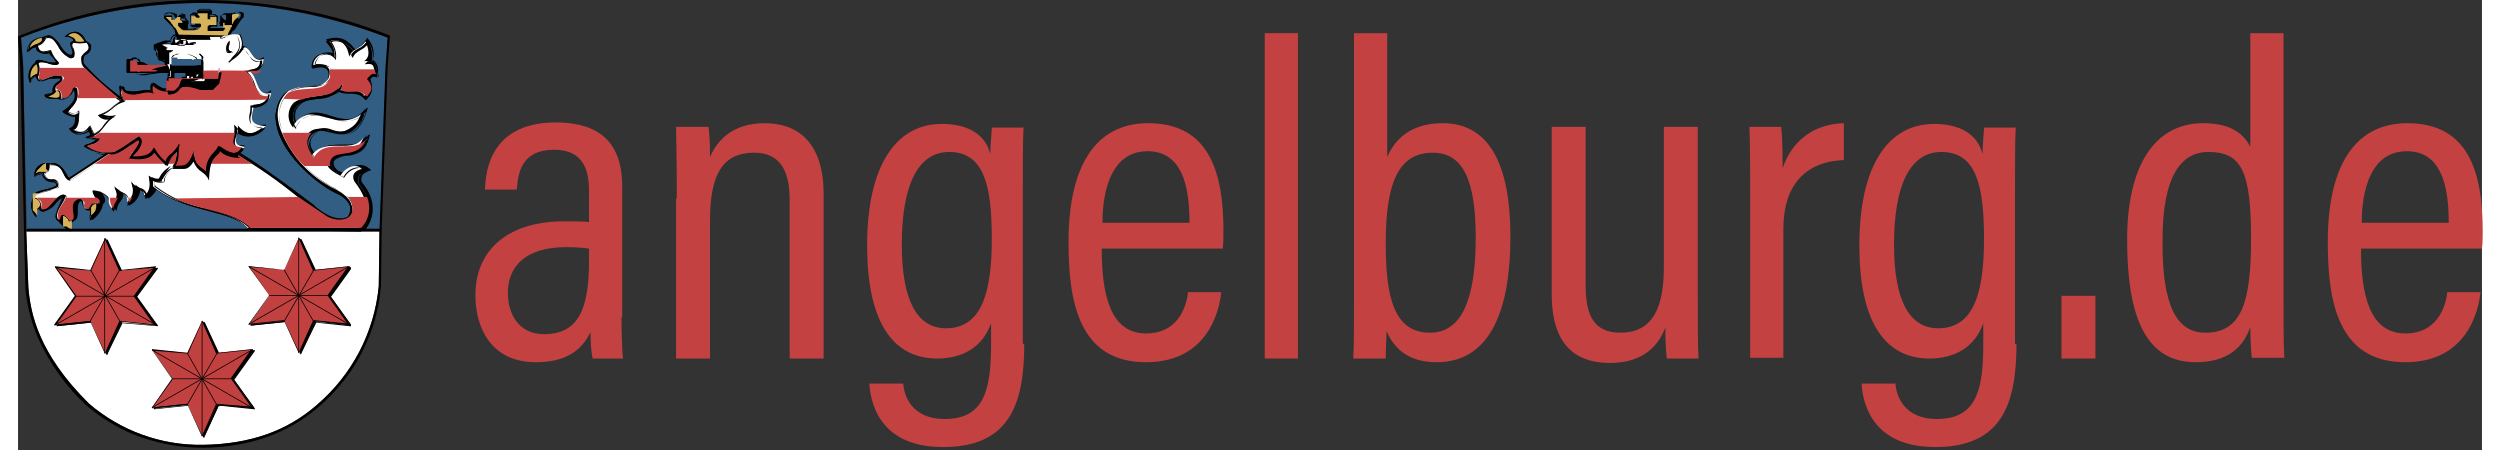 <?xml version="1.0" encoding="utf-8" standalone="no"?><!-- Generator: $$$/GeneralStr/196=Adobe Illustrator 27.6.0, SVG Export Plug-In . SVG Version: 6.00 Build 0)  --><svg xmlns="http://www.w3.org/2000/svg" xmlns:xlink="http://www.w3.org/1999/xlink" height="27" id="Ebene_4" style="enable-background:new 0 0 334 61;" version="1.1" viewBox="0 0 334 61" width="150" x="0px" xml:space="preserve" y="0px">
<rect x="0" y="0" width="334" height="61" fill="#333333" stroke="none"/>
<style type="text/css">
	.st0{enable-background:new    ;}
	.st1{fill:#C34141;}
	.st2{clip-path:url(#SVGID_00000029740278187293510990000008559222078531943325_);}
	.st3{clip-path:url(#SVGID_00000047058120286152211370000003971045028663525249_);}
	.st4{fill-rule:evenodd;clip-rule:evenodd;fill:#FFFFFF;}
	.st5{fill-rule:evenodd;clip-rule:evenodd;fill:#335E84;}
	.st6{fill-rule:evenodd;clip-rule:evenodd;}
	.st7{fill-rule:evenodd;clip-rule:evenodd;fill:#D6B35B;}
	.st8{fill-rule:evenodd;clip-rule:evenodd;fill:#131516;}
	.st9{fill-rule:evenodd;clip-rule:evenodd;fill:#C34141;}
	.st10{opacity:0.99;}
	.st11{clip-path:url(#SVGID_00000094598342927998054540000007369690543335451823_);}
	.st12{fill:none;}
	.st13{clip-path:url(#SVGID_00000123406709597947773550000003103594349675534978_);}
	.st14{clip-path:url(#SVGID_00000142177669527228386900000017204199119773624961_);}
	.st15{clip-path:url(#SVGID_00000114774246760298363200000014093304226177442439_);}
	.st16{clip-path:url(#SVGID_00000069385960941139928770000014187212042735383424_);}
</style>
<g class="st0">
	<path class="st1" d="M81.8,43c0,2,0.1,4.6,0.2,5.6h-4.1c-0.2-0.7-0.3-2.4-0.3-3.6c-1.2,2.6-3.5,4.1-7.4,4.1c-6.1,0-8.2-4.7-8.2-9.1   c0-5.7,3.9-10,12.1-10c1.5,0,2.4,0,3.3,0.1v-4.2c0-2.4-0.5-5.6-4.7-5.6c-4.6,0-4.9,3.3-5.1,5.4h-4.3c0.1-4.5,2.2-9.1,9.6-9.1   c6.1,0,9,2.9,9,8.7V43z M77.4,33.7c-0.7-0.1-1.6-0.2-3.1-0.2c-5.6,0-7.9,2.7-7.9,6.2c0,2.9,1.5,5.6,4.9,5.6c4.6,0,6.1-3.3,6.1-9.9   V33.7z"/>
	<path class="st1" d="M89.3,26.9c0-6.4-0.1-8.3-0.1-9.7h4.4c0.1,0.7,0.2,2,0.2,4.1c1-2.4,3.2-4.6,7.4-4.6c4.5,0,8,2.6,8,9.6v22.3   h-4.6V27.1c0-3.8-1.2-6.4-4.8-6.4c-4.2,0-6,2.8-6,9.2v18.7h-4.6V26.9z"/>
	<path class="st1" d="M136.4,46.6c0,8.2-2,14-11,14c-8.1,0-9.8-5.3-10-8.6h4.6c0.1,1.7,1.2,4.8,5.6,4.8c5.3,0,6.3-3.8,6.3-10.1v-2.9   c-1.1,3.2-3.8,4.8-7.3,4.8c-6.3,0-9.5-5.4-9.5-15.3c0-11.3,4.2-16.5,10.1-16.5c4.3,0,6.1,2,6.6,4.1c0-1.4,0.2-3,0.2-3.6h4.3   c-0.1,1.6-0.1,4.8-0.1,9V46.6z M125.8,44.5c4.8,0,6.2-4.8,6.2-12.1c0-7.4-1.1-11.8-5.8-11.8c-4.1,0-6.4,4.3-6.4,12.5   C119.8,40.8,121.9,44.5,125.8,44.5z"/>
	<path class="st1" d="M146.9,33.7c0,6.1,1.1,11.5,6,11.5c4.9,0,5.6-4.6,5.7-5.6h4.5c-0.1,0.9-0.9,9.5-10.2,9.5   c-9.2,0-10.5-8.4-10.5-16.3c0-9.9,3.4-16.1,10.8-16.1c8.3,0,10.2,6.7,10.2,14.6c0,0.6,0,1.7-0.1,2.4H146.9z M158.8,30.2   c0-5.4-1.2-9.7-5.7-9.7c-5.8,0-6.1,7.5-6.1,9.7H158.8z"/>
	<path class="st1" d="M169,48.6V4.5h4.5v44.1H169z"/>
	<path class="st1" d="M181.1,4.5h4.5v16.8c1-2.4,3.2-4.6,7.5-4.6c6,0,9.2,5,9.2,15.4c0,9.7-2.6,17-10,17c-4,0-5.8-2-6.8-4.2   c0,1.1-0.1,2.5-0.1,3.7H181c0.1-1.7,0.1-4.8,0.1-8.6V4.5z M191.8,20.7c-4.8,0-6.4,4.3-6.4,12.3c0,7.5,1.2,12.1,6,12.1   c4.1,0,6.2-4.1,6.2-12.9C197.6,24.3,195.8,20.7,191.8,20.7z"/>
	<path class="st1" d="M227.7,40c0,4,0,7.1,0.1,8.6h-4.3c-0.1-0.9-0.2-2.2-0.2-4.2c-1.2,3.2-3.8,4.8-7.5,4.8c-3.7,0-7.9-1.5-7.9-9.3   V17.2h4.6v21.5c0,4,1.1,6.4,4.7,6.4c3.5,0,5.9-2.1,5.9-8.8V17.2h4.6V40z"/>
	<path class="st1" d="M234.8,27.9c0-5,0-8.5-0.1-10.7h4.3c0.1,0.8,0.2,2.3,0.2,5.6c1.3-3.8,4.3-6,8.3-6.1v5   c-5.4,0.2-8.2,3.6-8.2,9.3v17.5h-4.5V27.9z"/>
	<path class="st1" d="M270.9,46.6c0,8.2-2,14-11,14c-8.1,0-9.8-5.3-10-8.6h4.6c0.1,1.7,1.2,4.8,5.6,4.8c5.3,0,6.3-3.8,6.3-10.1v-2.9   c-1.1,3.2-3.8,4.8-7.3,4.8c-6.3,0-9.5-5.4-9.5-15.3c0-11.3,4.2-16.5,10.1-16.5c4.3,0,6.1,2,6.6,4.1c0-1.4,0.2-3,0.2-3.6h4.3   c-0.1,1.6-0.1,4.8-0.1,9V46.6z M260.3,44.5c4.8,0,6.2-4.8,6.2-12.1c0-7.4-1.1-11.8-5.8-11.8c-4.1,0-6.4,4.3-6.4,12.5   C254.3,40.8,256.4,44.5,260.3,44.5z"/>
	<path class="st1" d="M277,48.6v-8.5h4.6v8.5H277z"/>
	<path class="st1" d="M307.1,4.5v36c0,3,0,6.2,0.1,8h-4.4c-0.1-0.8-0.2-2.8-0.2-4.2c-0.9,2.7-3,4.8-7.4,4.8c-6.5,0-9.3-5.6-9.3-16.6   c0-10,3.7-15.8,10.3-15.8c4.1,0,5.6,1.7,6.4,3.2V4.5H307.1z M296.5,45.1c4.9,0,6.2-4.1,6.2-12.7c0-9.2-1.3-11.8-5.8-11.8   c-3.7,0-6.2,3.3-6.2,11.9C290.6,41.6,292.7,45.1,296.5,45.1z"/>
	<path class="st1" d="M317.6,33.7c0,6.1,1.1,11.5,6,11.5c4.9,0,5.6-4.6,5.7-5.6h4.5c-0.1,0.9-0.9,9.5-10.2,9.5   c-9.2,0-10.5-8.4-10.5-16.3c0-9.9,3.4-16.1,10.8-16.1c8.3,0,10.2,6.7,10.2,14.6c0,0.6,0,1.7-0.1,2.4H317.6z M329.5,30.2   c0-5.4-1.2-9.7-5.7-9.7c-5.8,0-6.1,7.5-6.1,9.7H329.5z"/>
</g>
<g id="Gruppe_1356">
	<g>
		<defs>
			<rect height="60.7" id="SVGID_1_" width="50.5"/>
		</defs>
		<clipPath id="SVGID_00000067209829444311043530000017430110624780660136_">
			<use style="overflow:visible;" xlink:href="#SVGID_1_"/>
		</clipPath>
		<g id="Gruppe_1417" style="clip-path:url(#SVGID_00000067209829444311043530000017430110624780660136_);">
			<g id="Gruppe_1416">
				<g>
					<defs>
						<rect height="60.7" id="SVGID_00000013884435975957807160000000832909849556278187_" width="50.5"/>
					</defs>
					<clipPath id="SVGID_00000156558540644522984000000000684728816415937458_">
						<use style="overflow:visible;" xlink:href="#SVGID_00000013884435975957807160000000832909849556278187_"/>
					</clipPath>
					<g id="Gruppe_1415" style="clip-path:url(#SVGID_00000156558540644522984000000000684728816415937458_);">
						<path class="st4" d="M25.1,60.3c6.4-0.1,11.4-1.9,15.4-5.4c4.8-4.1,7.8-9.9,8.4-16.1l0.1-7.7c0-0.1,0.1,0,0,0        L1.1,31L1.4,39c0.3,3.5,1.4,8.9,8.2,15.7C13.9,58.4,19.4,60.4,25.1,60.3z" id="Pfad_8503"/>
						<path class="st5" d="M50.1,5.1C34.8-0.6,18-1.7,0.4,5.1L0.7,9l0.5,22.2l47.9,0c0.1,0,0,0.1,0,0l0.8-21.9        L50.1,5.1z" id="Pfad_8504"/>
						<path class="st6" d="M31.3,31.2c-1.9-2.8-8.5-2.2-12.8-5.7c-0.2,0.6-0.7,1.1-1.2,1.5c-0.2-0.6-0.3-1.2-1.2-1.5        c0.1,1-0.4,2-1.3,2.4c0.4-1.3-0.4-1.5-1-2c0.4,1.5-0.5,1.3-0.8,2.8c-1.1-1-0.1-2.2-2-2.5c0,0.6,0.9,1.1,0.1,1.7        c0,0-0.4,1.6-1.4,2c0.1-0.5,0.3-0.9,0.1-1.4c-0.7,0.2-0.9-0.3-1.1-1.2c-1.7-0.3-0.6,2.3-1.3,2.6C6.9,30.3,7,30.8,7,31.3        c-0.6-0.3-1.1-0.8-1.5-1.3C4.4,29.3,6,27.7,6,26.8c-0.1-0.2-0.3-0.2-0.7,0.2c-1,1.3-2,1.8-2.3,1.4l-0.2-0.3        c-0.5,0.2-0.3,0.8-0.4,1.2c-0.6-0.6-0.8-1.6-0.4-2.4c0.1-1.4,1.7-0.9,3.3-1.8c0-1.2-1.5,0-2-1.7c-0.4,0.1-0.7,0.2-1.1,0.5        c-0.1-0.9,0.6-1.7,1.5-1.8c0.2,0,0.4,0,0.6,0.1c0.9-0.3,1.4,0.2,2.1,1.3c0.1,0.2,0.2,0.6,0.5,0.6l5-3.3c-1,0-2-0.4-2.9-0.9        c-0.2-0.1,0.1-0.2,0.2-0.3c0.5-0.1,1-0.3,1.4-0.7l-1.5-0.3l0.7-0.3l-0.3-0.7c-0.4,0.2-2,1.1-2.6-0.2c0.7-0.2,0.9-0.8,0.8-1.7        c-0.6,0.1-1.3-0.1-1.7-0.6c1.1-0.8,2.1-1.6,1.5-3c-0.3,0-0.3,0.5-0.7,0.9c-0.4,0.4-1,0.6-1.5,0.4c0,0-1.8,0.1-1.7-0.5        c0-0.2,1.1,0,1.1-0.5c-0.2-1.2,1.3-1.2,1-1.8c-0.1-0.1-0.8,0-1.4,0c-0.8,0.1-1.5,1-1.9-0.3c-0.6,0.2-0.6,0.5-0.8,0.8        c-0.4-0.9-0.1-2,0.7-2.6c0.2-1,1.8,0.3,2.9-0.1C5,7.7,4.4,7.7,4.3,7.2c-0.7,0.2-1.9,0-1.7-0.8c-0.8,0-0.8,0.4-1.2,0.6        C1.5,6.2,1.4,5.4,3.4,5c0.8-0.2,1-0.6,2.1,0.9c0.3,0.7,1.1,1.8,1.8,1.5c0.5-0.7-0.8-1.7,0.2-1.8C7.5,5,6.9,5,6.4,4.9        c1.3-1.1,2.1-0.5,2.6,0.4c0.3,0.5,0.9,0.7,0.8,1.2C9.8,6.8,9.6,7.1,9.2,7.3C8.7,7.5,8.8,8.4,8.9,8.6L9,8.8        c1.5,1.7,3.1,3.1,4.9,4.4c0,0-0.1-0.3-0.1-0.4c0-0.1,0-0.2,0-0.4c0-0.1-0.1-0.5-0.1-0.6c0-0.1,0.1-0.2,0.2-0.2        c0.1,0,0.1,0.1,0.1,0.2l0,0l0.1,0.1l0.1,0.2c0,0.1,0.1,0.1,0.2,0.2c0,0,0.1,0.1,0.1,0.1c1.6,0.4,1.9-0.4,3.5,0        c-0.1-0.3-0.1-0.7,0-1c0.1-0.2,0.3,0,0.4,0.1c1,0.8,1.4,0.8,1.9,0.6l-0.1,0.2l0,0l0,0l0,0l0,0l0-0.1v-0.1V12l0-0.1l0-0.1        l0-0.1l0-0.1l0-0.1l0-0.1l0-0.1l0-0.1l0-0.1l0,0l0,0l0,0l0,0l0,0v0v0v0l0,0l0,0l0-0.1l0-0.1l0-0.1l0-0.1l0-0.1l0.1-0.1l0-0.2        l0-0.1v-0.1v0l0,0l0,0l0,0l0,0l0,0l0,0l0.1-0.1l0.1-0.1l-0.3,0l-0.3,0l-0.3,0l-0.3,0l-0.3,0l-0.3,0l-0.3,0l-0.3,0l-0.3,0        l-0.3,0l-0.3,0l-0.3,0l-0.3,0l-0.3,0l-0.2,0l-0.2,0l-0.1,0l-0.1,0l-0.1,0l-0.1,0l-0.1,0l-0.1,0l-0.1,0l-0.1,0l-0.1,0l-0.1,0        l-0.1,0l0,0l-0.1-0.1l0-0.1l0-0.1l0-0.1l0-0.1l0-0.1l0-0.1l0-0.1l0-0.1l0-0.1l0-0.1l0-0.1l0-0.1V8.7V8.6l0-0.1l0-0.1l0-0.1        l0-0.1l0-0.1l0.1-0.1L15.3,8l0.1,0l0.1,0l0,0l0,0l0,0l0,0l0,0l0,0l0,0h0.1h0h0l0,0l0,0l0,0l0,0l0,0l0,0l0,0l0,0l0,0l0,0l0,0        l0,0l0,0l0,0.1l0,0.1l0,0.1l0,0.1l0,0l0,0l0,0l0,0l0.1,0l0.1,0l0.1,0l0.1,0l0.1,0l0.1,0l0.1,0l0.1,0l0.1,0l0.1,0l0.1,0l0.1,0        l0.1,0L18,9h0.1h0.3h0.1h0.1l0.1,0l0.2,0l0.2,0l0.1,0l0.1,0l0.1,0l0.1,0l0.1,0l0.1,0l0.1,0l0.1,0l0-0.1l0-0.1l0-0.1l0-0.1        l0-0.1l0-0.1l0-0.1l0-0.1l-0.1,0l-0.1,0l-0.1,0l-0.1,0l-0.1,0l-0.1,0l-0.1,0l-0.1,0l-0.1-0.1l0-0.1l0-0.1l0-0.1l0-0.1l0-0.1        l0-0.1l0-0.1V7.3V7.2l0-0.1V7.1l0-0.1v0v0v0l-0.1-0.1l-0.1-0.1l0-0.1l0-0.1l0-0.1V6.4l0-0.1l0-0.1l0-0.1l0-0.1L18.7,6L18.8,6        l0.1-0.1l0.1,0l0.1,0l0.1,0l0.1,0l0.1,0l0.1,0l0.1,0l0.1,0l0.1,0l0.1,0l0.1,0l0.2,0l0.2,0l0.2,0l0.2,0l0.1-0.2l0.1-0.1l0-0.1        l0,0l0,0l0,0l0,0l0,0l0,0l0.1,0l0.1,0l0.1,0l0.1,0l0.1,0l0-0.1l0-0.1l0-0.1l0-0.1l0-0.1l-0.1-0.1L21.2,4l-0.1-0.1L21,3.8        L21,3.7l-0.1-0.1l-0.1-0.1l-0.2-0.2l-0.2-0.2L20.3,3l-0.2-0.2l-0.1-0.1L20,2.7L20,2.7l-0.1-0.1l-0.1-0.1l0-0.1l0-0.1l0-0.1        l0-0.1l0-0.1V2.1V2.1l0,0l0,0l0,0l0,0l0,0l0,0l0,0l0,0l0,0l0,0l0,0l0,0l0,0l0,0l0,0l0,0h0h0h0h0.1h0l0.1,0l0,0l0.1,0l0.1,0        l0.1,0l0.1,0l0.1,0l0.1,0l0.1,0l0.1,0l0.1,0l0,0.1l0,0.1l0,0.1l0,0.1l0,0.1l0,0.1l0,0.1l0,0.1h0.1l0.1,0l0,0l0,0l0,0l0,0l0,0        l0,0l0.1-0.1l0.1-0.1l0.1-0.1L21.9,2l0,0l0,0l0,0l0,0l0,0l0,0l0,0h0h0l0,0l0.1,0l0.1,0l0.1,0l0.1,0L22.5,2l0.1,0.1l0,0.1        l0,0.1l0,0.1l0,0.1l0,0l0,0l0,0l0,0l0,0l0,0l0,0l0,0l0,0l0,0l0,0v0v0v0v0l0,0l0,0l0,0l0,0l0,0l0,0l0,0l0,0l0,0l-0.1,0h-0.1        h-0.1h-0.1h-0.1h0l0,0h0l0,0l0,0l0,0l0,0l0,0l0,0l0,0l0,0l0,0.1v0.1v0.1l0.1,0l0.1,0l0.1,0l0.1,0l0.1,0l0.1,0l0.1,0l0.1,0        l0.1,0l0.1,0L23,4L23,4l0.1,0l0.1,0l0.1,0h0.2l0.1,0l0.1,0l0.1,0l0.1,0l0.1,0l0.1,0l0.1,0l0.1,0l0.1,0l0.1,0l0.1,0l0.1,0        l0.1-0.1l0.1-0.1l0.1-0.1l0,0l0,0l-0.1,0l-0.1,0l-0.1,0l-0.1,0l-0.1,0l-0.1,0l-0.1,0h-0.1h-0.1l-0.1,0l0,0l0,0l0,0l0,0l0,0        l0,0l0,0l0,0l0-0.2l0-0.2l0-0.2l0-0.2l0-0.2l0-0.2l0-0.2l0-0.2L23.4,2l0.1,0l0.1,0l0.1,0l0.1,0l0.1,0l0,0h0h0.1h0h0l0,0l0,0        l0,0l0,0l0,0l0,0l0.1,0L24.3,2l0.1,0.1l0.1,0.1h0.1l-0.1-0.1L24.4,2l0,0l0,0l0,0l0,0l0,0l0,0v0v0V1.5V1.4l0.1,0l0.1,0l0.1,0        l0.1,0l0.2,0l0.2,0l0.2,0l0.2,0h0.1h0.1h0.1l0.1,0l0.1,0l0.1,0l0.1,0l0,0l0,0l0,0l0,0l0,0l0,0l0,0v0.1v0.1l0,0.1l0,0.1l0,0.1        l0,0.1L26,2l-0.1,0.1l-0.1,0.1v0v0l0,0l0,0l0.1,0l0.1,0l0.1,0l0.1,0l0.1,0l0.1,0l0.1,0l0.1,0l0,0l0,0h0.1l0,0l0,0l0,0l0,0l0,0        l0,0l0,0l0.1,0.1L27,2.2l0,0.1l0,0.1l0,0.1l0,0.1l0,0.1v0.1v0.1v0.1V3l0,0.1l0,0.1l0,0.1l0,0.1l0,0.1l0,0.1l0,0l0,0l0,0l0,0        l0,0l0,0l0,0l0,0l0,0l0,0h0h-0.1l-0.1,0l-0.1,0l-0.1,0l-0.1,0l-0.1,0l-0.1,0l-0.1,0l-0.1,0l0,0.1l0,0.1l0,0.1l0,0.1L26,3.8        l0.1,0l0.1,0l0.1,0l0.1,0l0.1,0l0.1,0l0.1,0l0.1,0l0.1,0l0.1,0h0.1H27h0.1l0.1,0l0.1,0l0.1,0l0.1,0l0.1,0l0.1,0l0.1,0l0.1,0        l0.1,0l0.1,0L28,3.8l0-0.1l0-0.1l0-0.1l-0.2,0l-0.1,0l-0.1,0l-0.1,0l-0.1,0l-0.1,0l0,0l0,0l0,0l0,0l0,0l0,0l0,0l0,0l0,0v0v0v0        l0,0l0,0l0,0l0,0l0,0l0,0l0,0l0,0l0,0l0,0l0-0.1l0.1-0.1V2.4V2.3l0-0.1l0-0.1l0,0l0,0l0,0l0,0l0,0l0,0l0,0l0,0l0,0l0,0l0,0        l0,0l0,0l0,0h0h0h0.1l0.1,0l0,0l0,0l0,0.1l0,0.1l0.1,0.1l0.1,0.1l0.1,0.1l0.1,0.1h0.2V2.3V2.2V2.1l0-0.1l0-0.1l0-0.1l0,0l0,0        l0,0l0,0l0,0l0,0l0,0l0,0l0.1,0l0.1,0l0.1,0l0.1,0l0.1,0l0.1,0l0.1,0l0.2,0l0.1,0l0.1,0l0.1,0l0.1,0l0,0l0,0l0,0l0,0l0,0l0,0        l0,0l0,0l0,0l0,0l0,0v0v0.1v0l0,0.1l0,0.1l-0.1,0.1L30,2.6l-0.1,0.1l-0.1,0.1L29.7,3l-0.1,0.1l-0.1,0.2l-0.1,0.1l-0.1,0.2        l-0.1,0.2l-0.1,0.2L29,4.1L29,4.2l-0.1,0.2l-0.1,0.2l-0.1,0.2l0.1,0l0.1,0l0.1,0l0.1,0l0.1,0l0.1,0l0.2,0l0.2,0l0,0L30,4.8        c0.3,0.5,0.4,1,0.3,1.6c1.2,0.1,1.4,2.5,2.8,1.6c0,1.1-0.4,1.9-2.1,1.8c1.5,0.6,0.8,3.8,3.1,2.7c-0.2,1-0.4,2.1-2.3,2.1        c-0.2,1.2-1.1,2.8,1.7,2.6c-0.8,1.3-2.4,1.7-3.7,0.9c-0.1,0-0.1-0.1-0.2-0.1c0.2,0.7-1.3,1.9,0.9,2c-0.1,0.4-0.3,0.7-0.7,0.9        c3.4,2,6.7,4.7,10,7c0.2,0.1,2.9,2.8,4.9,1.5c1.1-1.5-0.6-2.7-1.2-3c-2.5-1-8.7-5.8-8.6-10.8c0.6-5.3,5.1-3,6.8-4.4        c0.4-0.3,1.2-2.8-1.9-2c-0.1-0.9,0.5-2.4,2.9-1.7c0-0.9-0.6-1.3-1-1.9c2-0.6,2.9,0.4,3.8,1.4c0.6-0.2,1.2-0.8,1.7-1.5        c0.7,0.8,1,1.9,0.7,2.9c0.8,0.5,0.6,1.4,0.8,2.1c-0.3,0-0.7-0.4-1,0.4c0.6,1.8-0.2,1.9-0.6,2.7c-1.1-1.5-2.7-0.5-3.6-1.2        c-1,0.9-3.6,1.1-4.2,1.2c-1.8,0.5-2.5,1.6-1.8,3.3c2.9-4.1,6.4,2,9.6-2.2c-1.9,6.3-5.4,1.9-7.1,3.3c-0.9,0.8-1,1.8,0.1,3.1        c1.9-3,5,0.2,7.2-2.8c-0.8,3.4-2.7,2.3-4.2,3.1c-1.8,0.5,0,2.4,0.9,2.2c1-1,2.1-1.6,3.3-0.4c-1,0.2-1.4,0.7-1.2,1.7        c2.3,2.6,1.6,5.2,0.4,6.4L31.3,31.2z" id="Pfad_8505"/>
						<path d="M7.1,31.4L7.1,31.4C6.4,31,5.9,30.5,5.5,30c-0.8-0.4-0.3-1.3,0-2.1c0.2-0.3,0.3-0.7,0.4-1        c0,0-0.1-0.1-0.1-0.1c-0.1,0-0.3,0.1-0.4,0.3c-0.8,1.1-1.7,1.6-2.1,1.6c-0.1,0-0.2-0.1-0.3-0.1l-0.2-0.3        c-0.3,0.1-0.3,0.4-0.3,0.7c0,0.1,0,0.3,0,0.4l0,0.1l-0.1-0.1C1.8,28.8,1.6,27.8,2,27c0.1-0.9,0.7-1,1.5-1.2        c0.6-0.1,1.2-0.3,1.7-0.6c0-0.4-0.3-0.5-0.6-0.5c-0.7,0-1.2-0.5-1.4-1.1c-0.4,0.1-0.7,0.2-1,0.4L2.2,24l0-0.1        c0-0.6,0.2-1.2,0.7-1.5c0.4-0.3,1-0.4,1.5-0.2c0.9-0.3,1.5,0.3,2.2,1.4c0,0.1,0.1,0.1,0.1,0.2c0.1,0.2,0.2,0.4,0.4,0.4        l4.8-3.2c-0.8,0-1.6-0.3-2.2-0.7C9.5,20.1,9.3,20,9.1,20c-0.1,0-0.1-0.1-0.1-0.1c0-0.1,0.1-0.2,0.2-0.2c0,0,0.1,0,0.1-0.1l0,0        c0.5-0.1,0.9-0.3,1.3-0.6l-1.5-0.3l0.8-0.4l-0.2-0.5c-0.6,0.4-1.3,0.5-1.9,0.4c-0.3-0.1-0.6-0.4-0.7-0.7l0-0.1l0.1,0        c0.6-0.1,0.9-0.7,0.7-1.6c-0.6,0.1-1.3-0.1-1.7-0.6l-0.1-0.1l0.1,0c1-0.7,2-1.5,1.5-2.9c-0.1,0-0.2,0.1-0.3,0.3        c-0.1,0.2-0.2,0.4-0.4,0.5c-0.4,0.5-1,0.6-1.6,0.4c0,0-0.1,0-0.2,0c-0.4,0-1.3,0-1.5-0.3c-0.1-0.1-0.1-0.1-0.1-0.2        c0-0.1,0.2-0.2,0.5-0.2c0.2,0,0.5-0.1,0.6-0.2c0,0,0-0.1,0-0.1c-0.1-0.5,0.2-1.1,0.7-1.3c0.3-0.2,0.4-0.3,0.3-0.5        c-0.3,0-0.6,0-0.9,0c-0.1,0-0.3,0-0.5,0c-0.3,0-0.5,0.1-0.7,0.2C3.3,11,3.1,11.1,2.8,11c-0.2-0.1-0.3-0.4-0.4-0.6        c-0.3,0.1-0.5,0.3-0.6,0.6c0,0.1-0.1,0.1-0.1,0.2l-0.1,0.1l0-0.1c-0.4-0.9-0.1-2,0.7-2.6c0-0.1,0.1-0.3,0.2-0.4        c0.3-0.2,0.7,0,1.2,0.1c0.5,0.2,1,0.2,1.5,0.2C5,8.2,4.8,7.9,4.6,7.7C4.4,7.6,4.3,7.4,4.2,7.2C3.7,7.4,3.2,7.3,2.7,7        C2.5,6.9,2.4,6.6,2.5,6.4c-0.3,0-0.6,0.1-0.8,0.3C1.6,6.8,1.5,6.9,1.3,7L1.2,7.1l0-0.1c0-0.1,0-0.1,0-0.2C1.4,6,1.6,5.3,3.4,5        c0.1,0,0.2-0.1,0.3-0.1c0.6-0.2,0.9-0.2,1.9,1l0,0c0.3,0.6,1.1,1.7,1.7,1.5c0.2-0.3,0-0.6-0.1-0.9C7.1,6.2,7,6,7.1,5.8        c0.1-0.1,0.2-0.2,0.4-0.2c0-0.4-0.4-0.5-0.7-0.6C6.6,5,6.5,5,6.4,5l-0.1,0l0.1-0.1c0.4-0.4,0.9-0.6,1.5-0.6        c0.5,0.1,1,0.5,1.2,1c0.1,0.2,0.2,0.3,0.4,0.4C9.8,5.9,10,6.1,9.9,6.5C9.9,6.9,9.6,7.2,9.3,7.4C9.1,7.4,9.1,7.5,9,7.6        c-0.1,0.3-0.2,0.7-0.1,1l0.2,0.2c1.4,1.6,3,3,4.8,4.3c0-0.1,0-0.2,0-0.3c0-0.1,0-0.3,0-0.4c0,0,0-0.1,0-0.2c0-0.1,0-0.2,0-0.3        c0-0.1,0.1-0.2,0.3-0.2c0.1,0,0.2,0.1,0.2,0.1c0,0,0,0,0,0l0,0l0.1,0.3c0,0.1,0.1,0.1,0.1,0.1c0,0,0,0,0.1,0.1l0,0        c0,0,0,0,0.1,0c0.6,0.1,1.1,0.1,1.7,0c0.6-0.1,1.1-0.2,1.7,0c-0.1-0.3-0.1-0.7,0-1c0-0.1,0.1-0.1,0.1-0.1        c0.1,0,0.2,0.1,0.3,0.1c0,0,0,0,0,0c0.9,0.7,1.3,0.8,1.8,0.6V12l0-0.2l0-0.1l0-0.1l-0.2-0.4l0-0.2v0l0-0.1l0-0.1l0.1-0.1        l0-0.1l0.1-0.1l0-0.3v-0.1v0l0-0.2l0.1-0.1l0.1-0.1l-2.8,0.4l-0.5,0.1l-0.5,0l-0.3,0L16.1,10l-0.3-0.1l-0.2-0.1l-0.2-0.1        l-0.1-0.1l-0.1-0.1l-0.1-0.2L15,9.1L15,9l0-0.1l0-0.2V8.7l0-0.2l0-0.2l0-0.1l0-0.1L15.2,8l0.2-0.1l0.2-0.1l0.1,0h0.1l0.1,0        l0.1,0l0.1,0.1L16.4,8l0.1,0.1l0.2,0.5l0,0l0.1,0L17,8.8l0.2,0.1l0.3,0.1l0.3,0l0.4,0l0.5,0L19,9l0.5,0l0.4-0.1l0.1,0l0,0        l-0.1-0.2l0-0.1l0-0.1l-0.2-0.1l-0.2-0.1l-0.2-0.1L19.1,8L19,7.9l-0.1-0.1l-0.1-0.2l-0.1-0.2V7.2l0-0.2v0l-0.1-0.1l-0.1-0.1        l-0.1-0.1l0-0.1l0-0.1l0-0.1l0-0.1l0-0.1l0-0.1l0-0.1L18.7,6l0.1-0.1l0.1-0.1L19,5.8l0.1,0l0.1,0l0.4-0.1l0.5-0.1l0.5-0.1        L20.8,5l0.1-0.1L21,4.8l0.1-0.1l0.1,0l0.2-0.1l0,0l0-0.1l0-0.1l-0.1-0.2l-0.2-0.3l-0.2-0.3l-0.2-0.3l-0.7-0.8l-0.1-0.1        l-0.1-0.1l0-0.1V2.1l0-0.1l0.1-0.1l0.1-0.1l0.2-0.1l0.1,0l0.2,0l0.2,0l0.2,0l0.2,0.1l0.1,0l0.3,0.1l0.1,0.5l0.1,0l0.1,0        l0.1-0.1l0.1-0.1l0.2-0.2l0.1-0.1L22,1.8l0,0l0.1,0h0.1l0.1,0l0.1,0.1l0.1,0l0.2,0.1l0,0.4l0.1,0.1L23,2.8l0.1,0.1l0,0.1        l0,0.1l0,0.1L23,3.3l-0.1,0.1l-0.3,0h-0.1l-0.2,0l0,0l0,0.1l0,0.1l0.1,0.1l0.2,0.1l0.2,0.1l0.2,0l0.2,0l0.2,0l0.1,0l0.2,0        L24,3.8l0.1,0l0.1-0.1l0.1-0.1l-0.4,0.1l-0.1,0h-0.1l-0.1,0l-0.1-0.1l-0.1-0.1l0-0.4l-0.1-0.9l0-0.2l0.3-0.2l0.1-0.1l0.1,0        h0.1l0.1,0l0.1,0l0.1,0L24.3,2l0.2,0.1L24.4,2l-0.1-0.2l0-0.1l0-0.1V1.4l0.2-0.1l0.2-0.1l0.9,0l0.2,0l0.1,0l0.1,0l0.1,0.1        l0,0.1l0,0.1l0,0.1v0.1l0,0.1l-0.1,0.2L26,2.1l-0.1,0.1l0.2-0.1L26.3,2l0.1-0.1l0.1,0h0.1l0.1,0L26.8,2L27,2.1l0.1,0.1l0,0.3        l0,0.3v0.1L27,3l0,0.2l0,0.1l0,0.1l0,0.1l0,0l-0.1,0.1l-0.1,0l-0.1,0h-0.1l-0.1,0l-0.3,0l-0.1,0l-0.2,0l0,0.1l0.1,0.1l0.1,0        l0.1,0.1L26.4,4l0.1,0l0.2,0l0.2,0l0.2,0l0.2,0l0.2,0l0.2,0l0.1-0.1l0.1-0.1l0.1,0l0-0.1L28,3.6l-0.1,0l-0.3-0.1l-0.1-0.1        l-0.1-0.1l-0.1-0.1l0-0.1V3.2l0-0.1l0-0.1l0.1-0.1l0.2-0.2l0.1-0.1V2.3l0-0.1L27.7,2l0.1-0.1l0.1-0.1l0.1,0l0.1,0h0.1l0.1,0        l0.1,0L28.4,2l0.3,0.3h0.1l0-0.2l0-0.1l0-0.1l0.1-0.1L29,1.7l0.1,0l0.1,0l0.1,0l0.3-0.1l0.3,0l0.2,0l0.1,0l0.2,0.1l0.1,0        l0.1,0.1l0,0.1l0,0.1v0.1l0,0.1l0,0.1l-0.3,0.3l-0.2,0.3l-0.2,0.3l-0.2,0.3l-0.3,0.5L29,4.3l-0.2,0.4l0.3,0l0.4,0l0.3,0l0,0        l0.3-0.1l0.1,0.2c0.2,0.4,0.3,0.9,0.3,1.4c0.5,0.1,0.8,0.5,1.1,1c0.4,0.6,0.8,1.1,1.6,0.6l0.1-0.1v0.1        c0.1,0.5-0.1,1.1-0.5,1.5c-0.4,0.3-0.9,0.5-1.4,0.4c0.4,0.4,0.7,0.9,0.9,1.5c0.2,0.6,0.4,1.1,0.8,1.3c0.4,0.1,0.8,0,1.1-0.2        l0.1-0.1l0,0.1c-0.2,1-0.4,2.1-2.4,2.2c0,0.2-0.1,0.4-0.1,0.6c-0.1,0.6-0.3,1.1,0,1.5c0.3,0.3,0.8,0.4,1.7,0.3l0.1,0l0,0.1        c-0.3,0.6-0.8,1-1.4,1.2c-0.8,0.2-1.7,0.1-2.4-0.3c0,0.2-0.1,0.5-0.2,0.7c-0.1,0.3-0.2,0.6-0.1,0.8c0.1,0.2,0.5,0.3,1.1,0.3        h0.1l0,0.1c-0.1,0.3-0.3,0.6-0.5,0.8c0,0-0.1,0-0.1,0.1c2.3,1.4,4.5,3,6.7,4.6c1.1,0.8,2.1,1.6,3.2,2.4        c0.1,0.1,0.2,0.1,0.2,0.2c0.7,0.6,2.9,2.4,4.6,1.4c0.3-0.4,0.4-0.9,0.3-1.3c-0.3-0.7-0.8-1.3-1.5-1.6c-2-1-3.8-2.3-5.3-3.9        c-1.6-1.6-3.4-4.2-3.4-6.9c0.4-3.6,2.6-3.8,4.5-3.9c0.8,0,1.7-0.2,2.4-0.6c0.4-0.4,0.5-1,0.3-1.5c-0.3-0.5-1-0.6-2.1-0.3        l-0.1,0l0-0.1c-0.1-0.6,0.2-1.2,0.6-1.6C41.2,7.1,42,7,42.8,7.2c-0.1-0.5-0.3-0.9-0.6-1.3c-0.1-0.2-0.3-0.3-0.4-0.5l0-0.1        l0.1,0c2.1-0.6,3,0.4,3.8,1.4c0.7-0.3,1.2-0.9,1.6-1.5l0-0.1l0.1,0.1c0.7,0.8,1,1.9,0.7,2.9c0.5,0.4,0.8,1,0.7,1.6        c0,0.2,0,0.4,0.1,0.6l0,0.1h-0.1c-0.1,0-0.2,0-0.3,0c-0.2-0.1-0.5-0.1-0.7,0.4c0.4,1.3,0.1,1.7-0.2,2.1        c-0.1,0.2-0.3,0.4-0.3,0.6l0,0.1l-0.1-0.1c-0.5-0.7-1.4-1-2.2-0.9c-0.5,0-0.9,0-1.3-0.2c-0.9,0.8-3.2,1.1-4,1.2l-0.2,0        c-0.8,0.1-1.4,0.6-1.8,1.3c-0.2,0.6-0.2,1.3,0.1,1.8c1.4-2,3.1-1.5,4.6-1c1.6,0.5,3.3,1,4.9-1.1l0.1,0.1        c-1.2,4.2-3.3,3.7-4.9,3.3c-0.9-0.2-1.6-0.4-2.2,0.1c-0.9,0.8-0.9,1.8,0.1,2.9c1-1.4,2.3-1.4,3.5-1.4c1.3,0,2.6,0.1,3.7-1.4        l0.1,0.1c-0.6,2.5-1.7,2.6-2.9,2.8c-0.5,0-0.9,0.1-1.3,0.3c-0.6,0.2-0.8,0.5-0.7,0.9c0.2,0.7,0.8,1.1,1.6,1.1        c0.9-0.9,2.1-1.6,3.4-0.4l0.1,0.1l-0.1,0c-0.4,0.1-0.8,0.3-1.1,0.6c-0.2,0.3-0.2,0.7-0.1,1c2.4,2.8,1.4,5.4,0.4,6.5l0,0h0        l-15.4,0l0,0c-0.9-1.4-3-1.9-5.4-2.6c-2.4-0.6-5.1-1.4-7.3-3.1c-0.3,0.6-0.7,1.1-1.2,1.4l-0.1,0l0-0.1c0-0.1-0.1-0.2-0.1-0.3        c-0.1-0.5-0.4-1-0.9-1.1c0,1-0.5,1.9-1.4,2.4l-0.2,0.1l0.1-0.2c0.3-0.6,0-1.4-0.6-1.7c0,0,0,0-0.1,0c-0.1,0-0.1-0.1-0.2-0.1        c0.2,0.5,0,1-0.3,1.4c-0.3,0.3-0.5,0.8-0.5,1.2l0,0.1l-0.1-0.1c-0.4-0.3-0.6-0.8-0.7-1.3c-0.1-0.6-0.2-1-1.2-1.2        c0,0.2,0.1,0.4,0.2,0.5c0.2,0.4,0.4,0.8-0.1,1.2c0,0,0,0.1,0,0.1c-0.2,0.8-0.7,1.5-1.4,2l-0.1,0l0-0.1c0-0.1,0-0.3,0.1-0.4        c0.1-0.3,0.1-0.6,0-0.9c-0.2,0.1-0.4,0.1-0.6,0c-0.3-0.2-0.4-0.5-0.5-1.2c-0.2,0-0.5,0-0.6,0.1c-0.3,0.3-0.3,0.8-0.3,1.3        c0,0.5,0,1-0.3,1.2C7,30.3,7.1,30.6,7.1,31c0,0.1,0,0.2,0,0.3L7.1,31.4z M31.3,31.2l15.3,0c1-1.1,1.9-3.6-0.4-6.3l0,0v0        c-0.1-0.4-0.1-0.8,0.1-1.1c0.2-0.3,0.6-0.6,1-0.6c-1.2-1.1-2.2-0.4-3.1,0.5l0,0h0c-0.8,0-1.5-0.5-1.7-1.2        c-0.1-0.3-0.1-0.8,0.8-1.1c0.4-0.2,0.9-0.3,1.4-0.3c1.1-0.1,2.2-0.3,2.7-2.4c-0.9,1-2.3,1.5-3.6,1.2c-1.3,0-2.5-0.1-3.4,1.4        l0,0.1l-0.1-0.1c-1.1-1.2-1.1-2.2-0.1-3.2c0.6-0.5,1.4-0.3,2.3-0.1c1.6,0.4,3.4,0.8,4.7-2.9c-1.6,1.9-3.3,1.3-4.9,0.9        c-1.6-0.5-3.2-1-4.6,1L37.6,17l0-0.1c-0.3-0.6-0.4-1.4-0.1-2c0.4-0.7,1.1-1.2,1.9-1.3c0.1,0,0.1,0,0.2,0        c0.8-0.1,3.1-0.3,4-1.2l0,0l0,0c0.4,0.2,0.9,0.3,1.3,0.2c0.8-0.1,1.7,0.2,2.3,0.8c0.1-0.2,0.2-0.4,0.3-0.5        c0.3-0.4,0.6-0.8,0.2-2l0,0l0,0c0.3-0.7,0.6-0.6,0.9-0.5c0.1,0,0.1,0,0.2,0c0-0.2,0-0.3-0.1-0.5c-0.1-0.6-0.1-1.2-0.7-1.5l0,0        l0,0c0.3-1,0-2-0.6-2.8c-0.4,0.7-1,1.2-1.7,1.5l0,0l0,0c-0.9-1-1.7-1.9-3.6-1.4c0.1,0.1,0.2,0.3,0.3,0.4        c0.4,0.4,0.6,0.9,0.7,1.4v0.1l-0.1,0c-0.7-0.3-1.6-0.2-2.2,0.2C40.2,8,40,8.5,40,9c1.4-0.3,1.9,0,2.1,0.4        c0.2,0.6,0.1,1.2-0.3,1.7c-0.7,0.5-1.6,0.7-2.4,0.6c-1.8,0.1-3.9,0.3-4.4,3.8c0,2.7,1.8,5.2,3.3,6.8c1.5,1.6,3.3,2.9,5.2,3.9        c0.7,0.3,1.3,0.9,1.5,1.7c0.1,0.5,0,1-0.3,1.5l0,0c-1.8,1.1-4-0.8-4.8-1.4c-0.1-0.1-0.1-0.1-0.2-0.2c-1.1-0.8-2.2-1.6-3.2-2.4        c-2.2-1.7-4.4-3.2-6.8-4.7l-0.1,0l0.1-0.1c0.1,0,0.1-0.1,0.2-0.1c0.2-0.2,0.4-0.4,0.5-0.6c-0.6,0-1-0.2-1.1-0.4        c-0.2-0.3,0-0.6,0.1-0.9c0.1-0.2,0.2-0.5,0.1-0.7l-0.1-0.2l0.2,0.1c0.7,0.5,1.6,0.6,2.4,0.3c0.5-0.2,1-0.5,1.3-1        c-0.9,0.1-1.4-0.1-1.7-0.4c-0.3-0.4-0.2-1,0-1.6c0.1-0.2,0.1-0.4,0.1-0.6l0-0.1h0.1c1.8-0.1,2.1-1,2.3-2        c-0.3,0.2-0.7,0.2-1.1,0.1c-0.5-0.2-0.7-0.8-0.9-1.3c-0.2-0.6-0.5-1.3-1-1.5l0-0.1c0.6,0.1,1.1,0,1.6-0.4        C33,9,33.1,8.5,33.1,8.1c-0.8,0.5-1.2-0.1-1.6-0.7c-0.3-0.4-0.6-0.9-1.1-0.9l-0.1,0l0-0.1c0.1-0.5,0-1-0.3-1.4l0-0.1L29.7,5        l0-0.1l-0.8-0.1l-0.3-0.1l0.3-0.6l0.3-0.5l0.2-0.3l0.2-0.3l0.3-0.4L30,2.5l0.2-0.3l0-0.1v0V2.1l0-0.1l0-0.1l-0.1-0.1l-0.1-0.1        l-0.1,0l-0.2-0.1l-0.3,0l-0.3,0.1l-0.1,0L29,1.8l0,0.1l0,0.1l0,0.1l0,0.3h-0.2L28.2,2l-0.1,0l-0.2,0l-0.1,0l-0.1,0.1l0,0.1        l0,0.1v0.3l-0.2,0.2L27.4,3l0,0.1l0,0.1v0l0,0l0,0l0.1,0.1l0.1,0.1l0.2,0l0.1,0l0.2,0l-0.1,0.1l0,0.1l0,0.1l-0.1,0.1l-0.1,0.1        l-0.1,0l-0.1,0l-0.2,0.1l-0.2,0l-0.2,0l-0.2,0l-0.2,0l-0.2,0l-0.2,0l-0.2-0.1L26.1,4l-0.1,0l-0.1,0l-0.1-0.1l0-0.1l0-0.1        l0-0.2l0.2,0l0.1,0l0.4,0.1l0.1,0l0.1,0l0.1,0l0.1-0.1l0-0.1l0-0.1l0-0.1l0,0l0-0.2l0-0.2l0-0.1l0-0.1l0-0.2l0-0.1l-0.2-0.2        L26.5,2h-0.1l0,0l-0.1,0l-0.2,0.1l-0.3,0.2l0-0.2l0.1-0.2L26,1.7l0-0.1l0-0.1v0l0-0.1l0-0.1l0,0l0,0l-0.1,0l-0.2,0h-0.1h-0.2        l-0.7,0l-0.3,0.2l0,0.3l0,0.1l0.1,0.1l0.2,0.3h-0.3l-0.2-0.2L24,2l-0.1,0h0l-0.1,0l-0.1,0L23.6,2l-0.2,0.1l0,0.1l0.1,1.2        l0.1,0l0.1,0l0,0l0.2,0l0.6-0.1l0,0.1l0,0l-0.1,0.2l-0.1,0.1l-0.1,0.1L24,4L23.8,4l-0.2,0l-0.2,0h-0.2l-0.2,0l-0.2,0l-0.2-0.1        l-0.3-0.1l-0.2-0.1l0-0.2l0-0.1l0.1-0.1l0.1,0l0.1,0h0.1h0.1l0.2,0l0.1-0.1L23,3v0L23,3l0,0l0,0l-0.3-0.3l-0.1-0.1l0-0.4        L22.4,2L22.3,2l-0.1,0h0l-0.1,0L22,2l-0.1,0.1l-0.2,0.2l-0.1,0.1l0,0l-0.1,0l-0.1,0l-0.1,0L21.1,2l-0.2-0.1l-0.2-0.1l-0.2,0        l-0.1,0l-0.1,0l-0.2,0.1L20,1.9L19.9,2l-0.1,0.1v0v0l0,0.1l0.1,0.1L20,2.5l0.2,0.2l0.6,0.6L21,3.7l0.1,0.2l0.2,0.3l0.1,0.2        l0,0.1l0,0.1l0,0.2l-0.3,0.1l-0.1,0.1L21,5l-0.1,0.1l-0.1,0.2l-0.1,0.2l-1.1,0.2l-0.2,0.1l-0.3,0.1L18.9,6l-0.1,0l-0.1,0.1        l0,0.1l0,0.1l0,0.1l0,0.1l0,0.1v0.1l0,0.1l0,0.1l0,0.1l0.1,0.1l0.1,0.1l0,0.1l0,0.3v0.1L19,7.6L19,7.8l0,0.1l0.1,0.1L19.3,8        l0.1,0.1l0.3,0.1l0.2,0.1L20,8.5L20,8.8l0.1,0.1L19.9,9L19.5,9l-0.2,0l-0.6,0l-0.5,0l-0.4,0l-0.4,0L17.1,9L16.9,9l-0.2-0.1        l-0.1,0l-0.1-0.1l0-0.1l-0.1-0.3l0-0.1l-0.1-0.1L16.1,8L16,8l-0.1,0l-0.1,0l-0.1,0l-0.2,0l-0.1,0l-0.2,0.1l-0.1,0.1l0,0.2        l0,0.3v0.1v0.1l0,0.1l0,0.1l0,0.1l0,0.1l0.1,0.2l0.1,0.1l0.1,0.1l0.2,0.1l0.2,0.1l0.4,0.2l0.1,0l0.2,0l0.8-0.1l1-0.1l2.2-0.3        l-0.2,0.4l0,0.1l0,0.1v0v0.1l0,0.3l-0.1,0.1l-0.1,0.2l0,0.1l0,0.1l0,0.1l0,0l0.1,0.2l0.1,0.2l0.1,0.2l0,0.2l0.1,0l-0.1,0.2        l0,0.1l0,0.1l-0.1,0.1l-0.1-0.1l0-0.1c-0.5,0.1-0.9,0-1.8-0.6c0,0,0,0,0,0c0,0-0.1-0.1-0.2-0.1c0,0,0,0-0.1,0        c-0.1,0.3-0.1,0.6,0,1l0,0.1l-0.1,0c-0.6-0.1-1.2-0.1-1.7,0c-0.6,0.2-1.2,0.2-1.8,0c0,0-0.1,0-0.1-0.1l0,0c0,0,0,0-0.1,0        c-0.1,0-0.1-0.1-0.2-0.2l-0.1-0.3c0,0,0,0,0-0.1c0,0,0-0.1-0.1-0.1c-0.1,0-0.1,0.1-0.1,0.1c0,0,0,0.2,0,0.3c0,0.1,0,0.2,0,0.2        c0,0.1,0,0.2,0,0.4c0,0.1,0.1,0.4,0.1,0.4l0,0.2l-0.1-0.1c-1.8-1.3-3.5-2.7-4.9-4.4L8.8,8.7C8.7,8.3,8.7,7.9,8.9,7.6        c0.1-0.2,0.2-0.3,0.3-0.3c0.3-0.2,0.5-0.5,0.6-0.8c0-0.3-0.1-0.5-0.4-0.7C9.3,5.7,9.1,5.5,9,5.3C8.8,4.9,8.4,4.5,7.9,4.4        c-0.5,0-1,0.1-1.3,0.5c0.1,0,0.1,0,0.2,0C7.1,5,7.6,5.1,7.6,5.7v0.1l-0.1,0c-0.2,0-0.3,0.1-0.3,0.1C7.1,6,7.2,6.2,7.3,6.4        c0.2,0.3,0.2,0.7,0.1,1.1l0,0l0,0C6.6,7.9,5.7,6.6,5.4,6C4.5,4.8,4.2,4.9,3.7,5c-0.1,0-0.2,0.1-0.4,0.1        c-1.7,0.3-1.8,0.9-2,1.6l0,0.1c0.1-0.1,0.1-0.1,0.2-0.2c0.2-0.3,0.6-0.4,1-0.4h0.1l0,0.1c0,0.2,0,0.4,0.2,0.6        c0.4,0.3,1,0.3,1.4,0.2l0.1,0l0,0.1c0.1,0.2,0.2,0.4,0.4,0.5C5,7.8,5.2,8.1,5.3,8.5l0,0.1l-0.1,0C4.7,8.7,4.1,8.6,3.6,8.4        C3.2,8.3,2.8,8.2,2.6,8.3C2.5,8.4,2.4,8.5,2.4,8.6v0l0,0c-0.7,0.6-1,1.5-0.7,2.4l0.1-0.1c0.1-0.3,0.4-0.6,0.8-0.6l0.1,0l0,0.1        c0.1,0.3,0.2,0.5,0.3,0.6c0.2,0.1,0.4,0,0.7-0.1c0.2-0.1,0.5-0.2,0.8-0.2c0.2,0,0.3,0,0.5,0c0.6,0,1-0.1,1,0.1        c0.2,0.3-0.1,0.5-0.4,0.7C5,11.5,4.7,12,4.8,12.4c0,0.1,0,0.2-0.1,0.2c-0.1,0.2-0.4,0.2-0.7,0.2c-0.1,0-0.3,0-0.3,0.1        c0,0,0,0.1,0,0.1c0.2,0.2,1.1,0.2,1.4,0.3c0.2,0,0.2,0,0.2,0C6,13.6,6.6,13.4,6.9,13c0.1-0.2,0.2-0.3,0.3-0.5        c0.1-0.2,0.2-0.4,0.4-0.4h0l0,0c0.6,1.5-0.5,2.3-1.5,3.1c0.4,0.4,1,0.6,1.6,0.5l0.1,0l0,0.1c0.2,1-0.1,1.6-0.7,1.8        c0.1,0.2,0.3,0.4,0.6,0.5c0.6,0.1,1.3,0,1.8-0.4l0.1-0.1l0.4,0.8l-0.6,0.3l1.4,0.3l-0.1,0.1c-0.4,0.4-0.9,0.6-1.4,0.7l-0.1,0        c-0.1,0-0.1,0.1-0.2,0.1l0,0c0.2,0.1,0.3,0.2,0.5,0.3c0.7,0.5,1.5,0.7,2.4,0.7l0.2,0l-5.2,3.4c-0.3,0.1-0.4-0.2-0.5-0.4        c0-0.1,0-0.1-0.1-0.2c-0.7-1.1-1.2-1.6-2-1.3l0,0l0,0c-0.5-0.2-1-0.1-1.4,0.2c-0.4,0.3-0.7,0.8-0.7,1.3c0.3-0.2,0.6-0.3,1-0.4        l0.1,0l0,0.1C3.5,24,4,24.5,4.6,24.5c0.4,0.1,0.7,0.1,0.7,0.7v0l0,0c-0.6,0.3-1.2,0.5-1.8,0.7C2.7,26,2.2,26.2,2.1,27v0        c-0.4,0.7-0.2,1.6,0.3,2.2c0-0.1,0-0.2,0-0.3c0-0.3,0-0.7,0.4-0.8l0,0l0.2,0.3c0,0.1,0.1,0.1,0.2,0.1c0.8-0.2,1.5-0.8,2-1.5        c0.3-0.4,0.5-0.4,0.6-0.4c0.1,0,0.2,0.1,0.2,0.2v0v0c-0.1,0.4-0.2,0.8-0.4,1.1c-0.4,0.8-0.8,1.6-0.1,1.9l0,0l0,0        c0.3,0.5,0.8,1,1.3,1.2c0-0.1,0-0.1,0-0.2c-0.1-0.4,0.1-0.8,0.4-1c0.3-0.1,0.3-0.6,0.3-1.1c0-0.6,0-1.1,0.3-1.4        c0.2-0.2,0.5-0.2,0.8-0.2l0,0l0,0c0.1,0.6,0.2,1,0.5,1.1c0.2,0.1,0.4,0.1,0.5,0l0.1,0l0,0.1c0.1,0.3,0.1,0.7,0,1        c0,0.1,0,0.2-0.1,0.3c0.6-0.5,1-1.1,1.2-1.8c0-0.1,0-0.1,0.1-0.2c0.5-0.4,0.3-0.7,0.1-1c-0.1-0.2-0.2-0.4-0.2-0.7l0-0.1l0.1,0        c1.2,0.2,1.3,0.7,1.4,1.3c0.1,0.4,0.2,0.8,0.5,1.2c0.1-0.4,0.3-0.8,0.5-1.1c0.4-0.4,0.5-1,0.3-1.5l0-0.2l0.2,0.1        c0.1,0.1,0.2,0.2,0.3,0.2c0.6,0.3,1,1,0.7,1.7c0.8-0.5,1.2-1.4,1.1-2.3l0-0.1l0.1,0c0.6,0.2,1,0.7,1.1,1.3        c0,0.1,0,0.1,0.1,0.2c0.5-0.3,0.9-0.8,1.1-1.4l0-0.1l0.1,0.1c2.1,1.7,4.9,2.5,7.3,3.1S30.4,29.8,31.3,31.2" id="Pfad_8506"/>
						<path class="st7" d="M9.9,29.3c0-0.1,0-0.1,0-0.2c0-0.1,0-0.1,0-0.2c0-0.1,0-0.1,0-0.2l0-0.2l0-0.2l0-0.2        c0-0.1,0-0.1,0-0.2c0,0,0-0.1,0-0.1c0.2-0.2,0.3-0.4,0.6-0.3l0.1,0c0,0.1,0,0.2,0,0.3c0,0.1,0,0.2,0,0.3        c0,0.1-0.1,0.3-0.1,0.4c0,0.1-0.1,0.2-0.2,0.3c0,0.1-0.1,0.1-0.2,0.2c-0.1,0.1-0.1,0.1-0.2,0.2c-0.1,0.1-0.1,0.1-0.2,0.2        L9.9,29.3z" id="Pfad_8507"/>
						<path class="st7" d="M6.7,30.8l-0.1-0.1l-0.1,0l-0.1,0l-0.1,0l-0.1,0l-0.1,0l0-0.1l0,0l0-0.1l0,0l0,0l0-0.1        l0,0l0-0.1l0-0.1l0-0.1l0-0.1l0-0.1l0-0.1l0-0.1v-0.1c0-0.1,0-0.3,0-0.4l0.1-0.1l0,0l0,0l0,0l0.1,0l0.1,0l0.1,0l0.1,0.1        l0.1,0.1l0.1,0l0.1,0l0.1,0l0.1,0l0.1,0.1l0.1,0.1l0,0.1l0,0.1l0,0.2l0,0.1l0,0.1l0,0.1l0,0.1v0.1v0.1v0.1l0,0.1l0,0.1l0,0.1        l0,0.1l0,0.1l0,0.1l0,0l0,0L6.7,30.8z" id="Pfad_8508"/>
						<path class="st7" d="M2.3,28.8l-0.1-0.1l-0.1-0.1l-0.1-0.1l0-0.1l0-0.1l0-0.1l0-0.1l0-0.1L2,28l0-0.1l0-0.1        v-0.1v-0.1l0-0.1v-0.1l0-0.1l0-0.1l0-0.1l0-0.1l0-0.1l0-0.1l0-0.1l0-0.1l0-0.1l0-0.1l0-0.1l0.1-0.1l0.1,0l0.1,0l0.1,0l0.1,0        l0.1,0l0.1,0l0.1,0.1l0,0.1l0,0.1l0,0.1l0,0.1l0,0.1l0.1,0.1l0.1,0.1L3,27.8L2.9,28l-0.1,0.1l-0.1,0.1l-0.1,0.1l0,0.1l0,0.1        l0,0.1l0,0.1l0,0.1l0,0.1l0,0.1l0,0.1l0,0.1L2.3,28.8z" id="Pfad_8509"/>
						<path class="st4" d="M25.7,23.4c-0.7-0.7-1.9-1-1.8-2.7c-0.8,2.3-1.8,1.6-2.6,1.8c0.8-1,0.2-2.1,0.7-3.1        c-0.7,1.6-1.6,1.4-1.9,2.6c-0.7-0.5-1.2-1.1-1.6-1.9c-0.7,1.4-1.8,1.1-2.9,1.2c-0.7-0.2,1.9-1.6,0.7-2.7c0,0-2.9,1.9-3.2,2        c-1.3,0.3-2.7,0-3.8-0.8c0.6-0.3,1.4-0.2,1.8-1l-1.5-0.2c1.9-0.2,2-2.1,3.6-2.8c-0.7,0.2-1.4,0.1-2-0.1        c1.6-0.6,1.8-1.6,3.3-1.9c-0.4-0.4-0.6-0.9-0.5-1.5c1.9,1.4,3.1,0.3,4.6,0.9c-0.1-0.3,9.6-0.3,9.8-0.7l0.8-2.7l-6.2,1.2        l2.2-0.4l-1.8,0.4l0.2,0l0.2,0l0.2,0l0.1,0l0.1,0l0.1,0l0.1,0l0.1,0l0.1,0l0.1,0l0.1,0l0.1,0l0.1,0l0.1,0l0.1,0l0.1-0.1l0,0        l0,0l0,0l0,0l0,0l0,0v-0.1v0l0,0l0,0l0-0.1l0-0.1l0-0.1l0-0.1l0-0.1l0-0.1l-0.1-0.1l-0.1-0.1l0-0.3l0-0.3V8.6V8.4l0-0.1l0-0.1        l0-0.1l0,0l0,0l0,0l0,0l0,0l0,0l0,0l0,0l0,0l0,0l0,0l0,0l-0.1,0l-0.1,0l-0.1,0l-0.1,0l-0.1,0l-0.1,0l-0.1,0l-0.1,0l-0.1,0        l-0.1,0l-0.1,0l-0.1,0l-0.1,0l-0.1,0h-0.1h-0.1h-0.1h-0.1l-0.1,0l-0.1,0l-0.1,0l-0.1,0l-0.1,0l-0.1,0l-0.1,0l-0.1,0l-0.1,0        l-0.1,0l-0.1,0l-0.1,0l-0.1,0l-0.1,0.1l-0.1,0.1l-0.1,0.1l-0.1,0.1l-0.3,0.1l-0.3,0.1l-0.1,0l-0.1,0l-0.1,0h-0.1h-0.1h0l0,0        l0,0l0,0l0,0l0,0l0,0l0,0l0,0l0,0l0,0l0,0l0-0.1l0-0.1l0-0.1l0-0.1l0-0.1V7.3V7.2V7.1l0,0l0,0l0,0l0,0l0.1,0l0,0l0,0l0,0l0,0        l0.1,0l0.1-0.1l0.2-0.1l0,0l0,0l0-0.1l0,0l-0.1,0l-0.1,0l-0.1,0l-0.1,0l-0.1,0l-0.1,0l-0.1,0l-0.1,0l-0.1-0.1l0-0.1l0,0l0,0        l0,0v0v0v0l0,0l0,0l0,0l0.2-0.1L19.4,6l0.1,0l0.1,0l0.1,0l0.1,0l0.1,0l0.1,0l0.1,0l0.1,0l0.1,0l0.1,0h0.2h0.1l0,0l0,0l0,0.1        l0,0l0,0l0,0l0,0l0.1,0l0,0l0,0l0,0l0,0l0,0l0,0h0h0h0h0h0l0,0l0,0l0,0l0,0l0,0l0.1,0l0.1,0l0.1,0l0.1,0l0.1,0l0.1,0l0.1,0        h0.1l0.2-0.1l0.1,0l0,0l0,0l0,0l0.1,0l0.1,0l0.1,0l0.1,0h0.1h0.1h0.1l0.1,0l0.1,0l0.1,0l0.1,0l0.1,0L24,6l0.1,0v0v0l0,0v0l0,0        l0,0l0,0l0,0h0h0h-0.1h-0.1h-0.1l-0.1,0l-0.1,0l-0.1,0l-0.1,0h0h0h0l-0.1,0l-0.1,0l-0.1-0.1L23,5.7L23,5.6l-0.1-0.1l-0.1-0.1        l-0.1-0.1l-0.1,0l-0.1,0l-0.1,0l0,0l-0.1,0h0h0h-0.1l0,0l0,0l0,0l0,0l0,0l0,0l0,0l-0.1,0l-0.1,0.1l-0.1,0.1l-0.1,0.1l-0.1,0.1        l-0.1,0.1h-0.1h-0.1l-0.1,0l0,0l0,0l0,0l0,0l0,0l0,0l0,0l0,0l0,0l0,0l0,0v0v0v0v0v0v0l0-0.1l0-0.1l0-0.1l0-0.1l0.1,0l0.1,0        l0.1,0l0.1,0l0.4,0l0.4,0h0.4l0.4,0l0.4,0h0.4l0.4,0l0.4,0l0.4,0l0.4,0l0.4,0L26,5h0.4l0.4,0l0.4,0l0.4,0l0,0l0,0l0,0l0,0l0,0        l0,0l0,0v0v0v0l0,0l0,0l0,0l0,0l0.2-0.1l0.2-0.1l0.1,0l0.1,0l0.1,0l0.1,0c0.5-0.2,1.1-0.2,1.6-0.1c1,2-0.4,2.6-1.2,3.5        c0.7-0.5,1.4-1.1,1.9-1.8c1,0.1,1,2.2,2.6,1.6c0,1.2-1,1.3-2.1,1.5c1.5,0.8,0.9,3.7,3.1,3.1c-0.1,1.3-1.2,1.5-2.4,1.6        c0.2,1.1-1.3,2.7,1.7,2.9c-0.8,0.7-2.3,1.8-3.8-0.1c0.2,1.5-1.2,2.6,0.9,2.9c-0.8,1.4-2,0.5-3.1-0.2        C26.7,21,25.7,20.8,25.7,23.4z" id="Pfad_8510"/>
						<path d="M25.7,23.5l-0.1-0.1c-0.2-0.2-0.4-0.3-0.6-0.5c-0.7-0.4-1.2-1.1-1.2-1.9c-0.6,1.5-1.3,1.5-2,1.5        c-0.2,0-0.4,0-0.6,0.1l-0.2,0l0.1-0.2c0.3-0.5,0.5-1.1,0.4-1.6c0-0.3,0-0.5,0.1-0.8c-0.2,0.3-0.5,0.6-0.8,0.8        c-0.4,0.3-0.7,0.7-0.8,1.1l0,0.1L20,22c-0.6-0.5-1.1-1.1-1.5-1.8c-0.5,0.8-1.4,1.3-2.3,1.1c-0.2,0-0.4,0-0.6,0h0h0        c-0.1,0-0.1-0.1-0.2-0.1c0-0.2,0.1-0.4,0.4-0.7c0.3-0.4,0.8-0.9,0.7-1.4c0-0.2-0.1-0.4-0.3-0.5c-0.1,0.1-0.4,0.2-0.7,0.4        c-0.8,0.6-1.7,1.1-2.5,1.6c-1.3,0.3-2.8,0-3.9-0.8l-0.1-0.1l0.1,0c0.2-0.1,0.4-0.1,0.5-0.2c0.5-0.1,0.9-0.3,1.2-0.7l-1.4-0.2        v-0.1c0.9-0.1,1.6-0.7,2-1.4c0.3-0.4,0.7-0.8,1.1-1.2c-0.5,0.1-1.1,0-1.6-0.2L11,15.7l0.2-0.1c0.6-0.2,1.2-0.6,1.7-1        c0.4-0.4,0.9-0.7,1.5-0.9c-0.3-0.3-0.4-0.7-0.4-1.1c0-0.1,0-0.2,0-0.3l0-0.2l0.1,0.1c0.8,0.6,1.8,0.9,2.8,0.7        c0.6-0.1,1.2,0,1.7,0.2c1.5-0.2,2.9-0.3,4.4-0.3c1.8,0,3.6-0.1,5.3-0.4L29,9.8l-3.9,0.7l0,0l-0.5,0.1l-0.2,0.1l-0.1,0.1        l-0.2,0.1L23.7,11l-0.4,0l0-0.1l-0.4,0.1l0-0.1l1.8-0.3l0-0.1l0-0.1l0,0l0-0.2l-0.1-0.2l0-0.1l-0.1-0.2l-0.2-0.3l0-0.6V8.4        l0-0.1l0-0.2l0-0.1l-0.1-0.2L24,7.7l-0.2-0.1l-0.2-0.1l-0.3-0.1L23,7.3l-0.2,0l-0.1,0l-0.2,0l-0.2,0l-0.2,0l-0.2,0l-0.4,0.1        l-0.3,0.1L21,7.7l-0.3,0.2L20.1,8l-0.2,0h-0.2l-0.1,0l-0.1,0l0,0l-0.1-0.1l-0.1-0.1l-0.1-0.1l-0.1-0.1l-0.1-0.2l0-0.2l0-0.1        l0-0.1l0-0.1l0,0l0.1-0.1l0.2-0.1l0.1-0.1l0-0.1l-0.7,0.1l-0.2-0.3l0-0.1l0,0l0-0.1l0.1-0.1l0.7-0.3l0.2-0.1l0.1,0l0.2-0.1        l0.1,0l0.3,0h0.2l0.1,0L21,5.8l0.1,0.1L21.1,6l0.1,0.1l0.1,0l0.1,0l0.1-0.1l0.1,0L22,6.1l0.2,0l0.2,0h0.1l0.1-0.1l0.2-0.1        l0.1,0l0.4,0l0.2,0l0.2,0L24,6l0-0.1h0l-0.1,0l-0.2,0l-0.4,0l-0.1-0.1l-0.3-0.3l-0.1-0.1l0,0l-0.2-0.1l-0.1,0l-0.1,0l-0.1,0        l-0.1,0l-0.1,0l-0.1,0.1l-0.1,0.1L21.5,6l-0.2,0l-0.1,0l0,0l-0.1,0L21,5.8l0-0.1l0-0.1v0l0-0.1l0-0.2L21.2,5l0.2-0.1l0.2-0.1        L27.7,5l-0.3,0.2v0l0,0.1l0.4-0.2L28,5l0.1,0c0.5-0.2,1.1-0.2,1.6-0.1l0,0l0,0c0.6,0.9,0.5,2.1-0.4,2.8        c0.4-0.3,0.7-0.7,0.9-1.1l0,0h0c0.5,0,0.7,0.4,1,0.8C31.7,8,32.1,8.5,33,8.2l0.1,0v0.1c0,1.1-0.9,1.4-2,1.5        c0.5,0.4,0.8,1,1,1.6c0.3,0.9,0.6,1.7,1.9,1.4l0.1,0l0,0.1c-0.1,1.3-1.2,1.5-2.4,1.7c0,0.3,0,0.6-0.1,1        c-0.2,0.4-0.1,0.9,0,1.2c0.5,0.4,1,0.6,1.7,0.6l0.2,0l-0.1,0.1c-0.6,0.6-1.4,0.9-2.2,0.9c-0.6-0.1-1.2-0.4-1.5-0.9        c0,0.4,0,0.8-0.2,1.2c-0.1,0.4-0.2,0.7,0,1c0.1,0.2,0.5,0.3,1,0.4l0.1,0l0,0.1c-0.2,0.4-0.5,0.6-0.9,0.7        c-0.7,0.2-1.6-0.4-2.3-0.9c-0.2,0.3-0.4,0.5-0.6,0.7c-0.7,0.7-1.1,1.7-0.9,2.7L25.7,23.5z M23.8,20.7l0.1,0        c-0.1,0.9,0.4,1.7,1.2,2.1c0.2,0.1,0.4,0.3,0.5,0.4c-0.1-1,0.2-2,1-2.6c0.2-0.2,0.5-0.5,0.6-0.8l0-0.1l0.1,0        c0.6,0.4,1.5,1,2.2,0.9c0.3-0.1,0.6-0.3,0.7-0.6c-0.4,0-0.7-0.2-1-0.4c-0.2-0.3-0.1-0.7,0-1.1c0.1-0.5,0.2-0.9,0.1-1.4l0-0.2        l0.2,0.2c0.4,0.5,0.9,0.9,1.6,1c0.7,0,1.4-0.3,2-0.8c-0.6,0-1.2-0.2-1.6-0.6c-0.2-0.4-0.2-0.9-0.1-1.3c0.1-0.3,0.1-0.6,0.1-1        l0-0.1l0.1,0c1.1-0.1,2.1-0.3,2.3-1.5c-1.3,0.3-1.6-0.6-2-1.5c-0.1-0.7-0.5-1.2-1.1-1.6l-0.2-0.1l0.2,0c1.1-0.1,2-0.3,2-1.3        C32,8.6,31.6,8,31.3,7.5c-0.2-0.4-0.5-0.7-0.8-0.8c-0.4,0.6-0.8,1-1.4,1.4c-0.2,0.1-0.3,0.3-0.5,0.4l-0.1-0.1        c0.2-0.2,0.4-0.4,0.5-0.6c0.7-0.7,1.4-1.3,0.7-2.9c-0.5-0.1-1.1-0.1-1.5,0.1l-0.2,0.1l-0.5,0.2l-0.1-0.2l0-0.1l0,0L21.5,5        L21.4,5l-0.1,0.1l-0.1,0.4l0,0.1l0,0.1l0,0.1l0.1,0l0.1,0l0.1,0l0.3-0.3l0.1-0.1l0.1-0.1l0.1,0l0.1,0h0.1l0.1,0l0.1,0l0.1,0        l0.1,0l0.1,0.1l0.4,0.4l0.1,0l0.5-0.1h0.1l0.1,0l0.1,0l0,0.2l-0.2,0.1l-0.2,0.1l-0.1,0h-0.2l-0.1,0l-0.3,0l-0.2,0l-0.1,0        l-0.2,0.1h-0.2l-0.3,0l-0.2,0l-0.3-0.1l-0.1,0l-0.1,0l-0.1,0l-0.1,0l-0.2-0.1l-0.1-0.1L21,6l-0.1-0.2l0-0.1h0h-0.2l-0.2,0        l-0.1,0L20,5.9L19.7,6l-0.3,0.1L19,6.3l0,0l0,0.1v0L19,6.5l0.8-0.1l0,0.3L19.3,7l0,0.1l0,0.1l0,0.1l0,0.2l0.1,0.2l0.1,0.2        l0.1,0.1l0.1,0l0.1,0l0.2,0l0.2,0l0.5-0.1L21,7.5l0.3-0.1l0.2-0.1l0.2,0l0.2,0l0.2,0l0.2,0l0.2,0l0.2,0l0.2,0l0.3,0.1l0.2,0.1        l0.3,0.1l0.1,0.1l0.2,0.1l0.1,0.1l0.1,0.1l0.1,0.1l0.1,0.1l0,0.2l0,0.1l0,0.2v0.1l0,0.5l0.2,0.3l0.1,0.2l0.1,0.2l0,0.2v0.2        l0,0.1l0,0.1l4.3-0.8l-0.8,2.8c-0.1,0.2-1.5,0.3-5.4,0.5c-1.4,0-2.9,0.1-4.3,0.3l0,0.1l-0.1-0.1C17.9,13,17.3,13,16.8,13        c-1,0.2-2-0.1-2.8-0.7c0,0,0,0.1,0,0.1c0,0.4,0.2,0.8,0.5,1.1l0.1,0.1l-0.1,0c-0.6,0.2-1.1,0.5-1.6,0.9c-0.4,0.4-1,0.7-1.5,1        c0.6,0.2,1.2,0.3,1.8,0.1l0,0.1c-0.6,0.3-1.1,0.8-1.5,1.3c-0.4,0.6-1,1.1-1.7,1.4l1.2,0.2l0,0.1c-0.3,0.5-0.8,0.8-1.3,0.9        c-0.1,0-0.3,0.1-0.4,0.1c1.1,0.7,2.4,1,3.7,0.7c0.9-0.5,1.7-1,2.5-1.6c0.7-0.5,0.7-0.5,0.8-0.5c0.2,0.2,0.3,0.4,0.4,0.7        c-0.1,0.6-0.3,1.1-0.8,1.5c-0.2,0.2-0.4,0.4-0.4,0.5c0,0,0,0,0.1,0c0.2,0,0.4,0,0.5,0c0.9,0,1.7,0,2.2-1.2l0.1-0.1l0.1,0.1        c0.3,0.7,0.8,1.3,1.5,1.8c0.1-0.4,0.4-0.8,0.8-1.1c0.4-0.3,0.8-0.8,1-1.3c0,0,0-0.1,0.1-0.1l0.1,0.1c0,0,0,0.1-0.1,0.1        c-0.1,0.4-0.2,0.9-0.2,1.3c0,0.6-0.1,1.1-0.4,1.6c0.1,0,0.3,0,0.4,0C22.5,22.4,23.2,22.4,23.8,20.7" id="Pfad_8511"/>
						<path class="st4" d="M16.5,15.8L16.5,15.8L16.5,15.8L16.5,15.8L16.5,15.8L16.5,15.8z" id="Pfad_8512"/>
						<path class="st4" d="M31,15L31,15L31,15z" id="Pfad_8513"/>
						<path class="st4" d="M45.1,12.5L45.1,12.5L45.1,12.5z" id="Pfad_8514"/>
						<path class="st8" d="M25,10.8L25,10.8v-0.1l0-0.1l0,0l0,0l0,0l0,0l0,0l0,0l0,0l0,0l0,0v0v0v0v0l0,0l0,0l0-0.1        l0-0.1l0-0.1l0-0.1L25,9.3l-0.1-0.2l0-0.2l0-0.2l0-0.1l0-0.1l0-0.1l0-0.1l0-0.1l0-0.1l0-0.1l0-0.1l0-0.1l0-0.1l-0.1-0.1        l-0.1-0.1l-0.1-0.1l-0.1-0.1l0,0l0,0l0,0l0,0l0,0l0,0h0.2l0.1,0.1l0.1,0.1l0.1,0.1l0.1,0.1l0,0.1l0,0.1L25,8l0,0.1l0.1,0.3        l0,0.3l0,0.1l0,0.1l0,0.1l0,0.1l0,0.1l0,0.1l0,0.1l0,0.1v0.1l0,0.1l0,0.1l0,0.1l0,0.1l0,0.1l0,0.1l0,0.1l0,0l0,0l0,0l0,0l0,0        l0,0l0,0l0,0l0,0L25,10.8L25,10.8L25,10.8L25,10.8z" id="Pfad_8515"/>
						<path class="st4" d="M22.9,10.6l0-0.1l0-0.1l0-0.1h0.1H23l0.1,0l0.1,0l0,0.1l0,0.1l0,0.1l0,0.1h-0.4L22.9,10.6        z" id="Pfad_8516"/>
						<path class="st4" d="M23.5,10.5l0-0.1v0v0l0,0l0,0h0.1h0.1h0h0l0,0l0,0l0,0l0,0l0,0l0,0l0,0l0,0l0,0.1l0,0.1        l-0.1,0l-0.1,0l-0.1,0l-0.1,0L23.5,10.5z" id="Pfad_8517"/>
						<path class="st5" d="M22.1,10.6l-0.2,0l-0.2,0l-0.1,0l-0.1,0l-0.1,0l-0.1,0l-0.1,0l0,0l0,0l0,0l0,0l0,0l0,0        l0,0l0,0l0,0l0,0l0,0l0,0l0-0.1l0-0.1l0-0.1l0-0.1l0-0.1l0-0.2l0.1,0l0.1,0l0.1,0l0.1,0l0.1,0l0.1,0l0.1,0l0.1,0h0.2h0.3        l0.2,0l0.2,0l0.2,0l0.2,0l0.1,0l0.1,0l0.1,0l0.1,0l0.1,0l0.1,0l0.1,0l0.1,0l0.1,0l0.1,0l0.1,0l0.1,0l0.1,0l0,0l0,0l0,0l0,0        l0,0l0,0l0,0l-0.1,0l-0.1,0l0,0l0,0l0,0l0,0l0,0l0,0l0,0l0,0l-0.2,0l-0.2,0h-0.1h-0.1h-0.1H23h-0.1l-0.2,0l0,0.1l0,0.1l0,0        l0,0l0,0l0,0l0,0.1v0.1l0,0.1l-0.1,0l-0.1,0l-0.1,0l-0.1,0L22.1,10.6z" id="Pfad_8518"/>
						<path class="st4" d="M24.2,10.5L24.2,10.5l0-0.2l0-0.2l0,0l0,0l0,0l0,0l0.1,0l0.2,0v0l0,0l0,0l0,0l0,0l0,0l0,0        l0,0l0,0l0,0l0,0l0,0l0,0l0,0L24.2,10.5L24.2,10.5L24.2,10.5z" id="Pfad_8519"/>
						<path class="st4" d="M20.6,10.3L20.6,10.3v-0.2v-0.1l0-0.1l0-0.1l0-0.1l0-0.1h0.1l0,0.1l0,0.1l0,0.1l0,0.1        l0,0.1l0,0.1l0,0.1l0,0.1l0,0l0,0l0,0h0l-0.1,0l-0.2,0L20.6,10.3z" id="Pfad_8520"/>
						<path class="st9" d="M16.4,9.8l-0.2-0.1l-0.1,0l-0.1,0l-0.1,0l-0.1,0l-0.1,0l-0.1,0l-0.1,0l-0.1,0l-0.1,0        l-0.1,0l0,0l0,0l0,0l0-0.1l0-0.1l0-0.1l0-0.1l0-0.1l0-0.1l0-0.1l0-0.1V8.7V8.7l0-0.1l0-0.1l0-0.1l0-0.1l0-0.1l0.1,0l0.1,0l0,0        l0,0l0,0l0,0l0,0h0.1h0.1l0.1,0l0.1,0l0.1,0l0.1,0l0.1,0.2l0.1,0.2l0,0.1l0,0.1l0,0l0,0l0,0l0,0l0,0l0,0l0,0l0,0l0,0l0,0l0,0        l0,0l0,0l0.1,0l0.1,0l0.1,0l0.1,0l0.2,0h0.3l0.3,0l0.3,0l0.3,0l0.3,0l0.3,0l0.3,0l0.3,0l0.3,0l0.3,0l0.3,0l0.3,0l0.3,0l0.3,0        l0.3,0l0.3,0h0.1h0.1l0.1,0l0.1,0l0.1,0l0.1,0l0.1,0l0.1,0l0.1,0l0.1,0l0.1,0l0.1,0l0.1,0l0.1,0l0.1,0l0.1,0v0v0l0,0l0,0        l-0.3-0.1l-0.3,0l-0.3-0.1l-0.3,0l-0.1,0l-0.1,0l-0.1,0l-0.1,0l-0.1,0l-0.1,0h-0.1h-0.1l-0.4,0.1l-0.4,0.1l-0.4,0.1l-0.4,0.1        l-0.4,0.1l-0.4,0.1l-0.3,0.1l-0.4,0.1L19,9.6l-0.4,0.1l-0.3,0l-0.4,0l-0.3,0l-0.4,0l-0.4,0l-0.3,0L16.4,9.8z" id="Pfad_8521"/>
						<path class="st5" d="M23.9,8.9l-0.1,0l-0.1,0l-0.1,0l-0.1,0l-0.1,0l-0.1,0l-0.1,0l-0.1,0l-0.1,0l-0.1,0l-0.1,0        h-0.1h-0.1h-0.1h-0.1l-0.2,0l-0.2,0l-0.2,0l-0.2,0l-0.2,0l-0.2,0l-0.2,0l-0.2,0V8.8l0-0.1l0-0.1l0-0.1l0-0.1l0-0.1l0-0.1        l0-0.1l0-0.1l0-0.1l0-0.1l0,0l0,0l0,0l0,0l0,0l0,0l0,0l0,0l0,0l0,0l0,0l0.1,0l0.1,0l0.1,0l0.1,0l0.1,0l0.1,0l0.1,0l0.1,0l0,0        l0,0.1l0,0l0,0.1l0,0l0,0l0,0l0,0l0,0l0,0l0,0l0.1,0l0.1,0l0.1,0l0.1,0l0.1,0l0.1,0h0.1l0.1,0l0.1,0H23L23,8l0.1,0l0.1,0        l0.1,0l0.1,0l0.1,0l0.1,0l0.1,0l0.1,0l0.1,0l0.1,0h0.1l0.1,0l0.1,0l0.1,0l0.1,0l0.1,0l0.1,0l0.1,0l0,0.1l0,0.1l0,0.1l0,0.1        v0.1v0.1l0,0.1l0,0.1l0,0l0,0l0,0l0,0l0,0l0,0l0,0l0,0L23.9,8.9z" id="Pfad_8522"/>
						<path class="st4" d="M20.3,8.8L20.3,8.8L20.3,8.8l-0.1-0.1l0,0l0,0l0,0l0,0l0,0v0v0v0l0,0l0,0l0,0l0,0l0.1,0        l0.1,0l0.1,0l0.1,0l0,0.1l0,0.1l0,0.1l0,0.1l0,0.1l0,0.1l0,0.1l0,0.1L20.3,8.8L20.3,8.8z" id="Pfad_8523"/>
						<path class="st4" d="M23.6,8L23.6,8l-0.1-0.1l0,0l0,0v0v0l0,0l0,0l0,0l0,0l0,0l0,0l0,0l0.1,0h0.1l0.1,0.1        l0.1,0.1l0,0l0,0l0,0l0,0l0,0l0,0v0v0l-0.1,0l-0.1,0l-0.1,0L23.6,8L23.6,8z" id="Pfad_8524"/>
						<path class="st4" d="M22.8,7.8L22.8,7.8L22.8,7.8L22.8,7.8l-0.1-0.1l0,0v0v0v0l0,0l0,0l0,0l0,0l0,0l0.2,0h0.1        h0l0,0l0,0l0.1,0l0,0l0,0l0,0l0,0l-0.1,0l-0.1,0l-0.1,0l-0.1,0l-0.1,0l-0.1,0l-0.1,0L22.8,7.8L22.8,7.8z" id="Pfad_8525"/>
						<path class="st4" d="M22.1,7.8L22.1,7.8L22.1,7.8L22,7.7l0-0.1l0-0.1l0.1,0l0.1,0h0.1l0.1,0h0.1h0.1h0.1h0.1        l0,0.1l0,0.1l0,0l0,0l0,0l0,0l0,0l0,0l0,0l0,0l0,0l0,0l-0.1,0L22.1,7.8L22.1,7.8z" id="Pfad_8526"/>
						<path class="st4" d="M22.1,6L22.1,6l-0.1-0.1l-0.1,0V5.8l0.1,0l0,0l0,0l0,0h0h0h0l0,0l0,0l0,0l0,0l0,0l0,0l0,0        l0,0.1l0,0.1l0,0.1l0,0.1L22.1,6L22.1,6z" id="Pfad_8527"/>
						<path class="st4" d="M22.4,6L22.4,6V5.9V5.8V5.7V5.7V5.6V5.5l0.1,0l0.1,0l0.1,0l0.1,0l0,0l0,0l0,0l0,0l0,0l0,0        l0,0l0,0L22.7,6l-0.1,0L22.4,6L22.4,6L22.4,6z" id="Pfad_8528"/>
						<path class="st7" d="M21.8,4.7l-0.1-0.2l-0.1-0.2l-0.1-0.2l-0.1-0.2l-0.1-0.1l-0.1-0.1l-0.1-0.1l-0.1-0.1        L21,3.4l-0.1-0.1l-0.1-0.1L20.7,3l-0.1-0.1l-0.1-0.1l-0.1-0.1l-0.1-0.1l-0.1-0.1L20,2.3l0,0l0,0l0,0l0,0l0,0v0v0v0l0.1,0        l0.1,0l0.1,0l0.1,0l0.1,0l0.1,0l0.1,0h0.1h0h0l0,0l0,0l0,0l0,0l0,0l0,0l0,0l0,0l0,0l0,0l0,0.1l0,0.1l0,0.1l0,0.1l0,0l0,0l0,0        l0,0l0,0l0,0l0,0l0,0l0,0l0,0l0.1,0l0.1,0h0.1h0.1l0.1-0.1l0.1-0.1l0.1-0.1l0.1-0.1l0,0l0,0l0.1,0l0.1,0l0.1,0l0.1,0l0,0h0h0        h0l0,0.1l0,0.1l0,0.1l0,0.1l0,0l0,0l0,0l0,0l0,0l0,0l0,0l0,0l0,0l0.1,0.1l0.1,0.1l0.1,0.1v0.1l-0.1,0l0,0l0,0l0,0l-0.1,0        l-0.1,0h0h0l0,0l-0.1,0l0,0l0,0l-0.1,0l-0.1,0l0,0.1l0,0.1l0,0.1l0,0.1L22,3.8l0.1,0.1L22.2,4L22.3,4l0.1,0.1l0.1,0l0.1,0        l0.1,0l0.1,0l0.1,0h0.2l0.2,0l0.1,0l0.1,0l0.1,0l0.1,0l0.1,0l0.1,0L24.4,4l0.1-0.1l0.1-0.1l0.1-0.1l0.1-0.1l0-0.1l0-0.1V3.4        l0-0.1l-0.1-0.1h-0.1l-0.1,0l-0.1,0l-0.1,0l-0.1,0l-0.1,0l-0.1,0l-0.1,0l-0.1,0l-0.1,0l-0.1,0l-0.1,0l0-0.2V3.1V3V2.9V2.8V2.8        l0-0.1l0-0.1l0-0.1l0-0.1l0-0.1l0-0.1l0-0.1V2.2l0,0v0l0,0l0,0l0,0l0,0l0,0l0,0h0.1h0.1h0.1h0.1l0.1,0l0.1,0.1l0.1,0.1l0,0        l0,0l0,0l0,0l0,0l0,0l0,0l0,0l0.1,0l0.1,0h0.1h0.1l0,0l0,0l0,0l0,0l0,0v0v0v0v0v0l0,0l0,0l0-0.1l0-0.1l-0.1-0.1l-0.1-0.1        l0-0.1l0-0.1l0,0l0,0v0v0l0.1,0l0.1,0l0.1,0l0.1,0l0.1,0h0l0.1,0H25h0.1h0.1h0.1h0.1l0.1,0l0.1,0l0,0l0,0h0.1h0l0,0l0,0l0,0        l0,0l0,0l0,0l0,0l0,0l0,0l0,0.1l0,0.1l0,0.1l0,0.1l0,0.1l0,0.1l0,0.1l0,0.1l0,0l0,0v0v0v0v0l0,0l0,0l0,0l0,0l0,0l0,0l0.1,0        l0.1,0l0.1,0l0.1,0L26,2.4l0.1-0.1l0.1,0l0.1,0l0.1,0l0.1,0l0.1,0l0.1,0l0.1,0h0.1l0,0.1l0,0.1l0,0v0v0.1v0v0l0,0l0,0l0,0l0,0        l0,0l0,0l0,0.1l0,0.1l0,0.1l0,0.1l0,0.1l0,0.1l0,0.1v0.1l0,0l0,0l0,0l0,0l0,0l0,0h0l0,0h-0.1h-0.1l-0.1,0l-0.1,0l-0.1,0        l-0.1,0l-0.1,0l-0.1,0l-0.1,0h-0.1l-0.1,0.1l-0.1,0.1l0,0l0,0l0,0l0,0.1l0,0.1l0,0.1l0,0.1l0,0.1l0,0.1l0,0l0.1,0l0.1,0l0.1,0        l0.1,0l0.1,0l0.1,0l0.1,0l0.1,0l0.1,0l0.1,0l0.1,0l0.1,0l0.1,0l0.1,0h0.1h0.1H27h0.1l0.2,0l0.2,0l0.2,0l0.1,0l0,0l0,0l0,0l0,0        l0.1-0.1l0.1-0.1L28,3.9l0.1-0.1l0,0l0,0l0,0l0,0l0,0l0,0l0,0v0v0v0l0,0l0,0l0,0l0,0l0,0l0,0l-0.3-0.1l-0.1,0l0,0l0,0l0,0l0,0        v0v0v0l0,0l0,0l0,0l0,0l0,0l0,0l0,0l0,0l0.1-0.1l0-0.1l0,0l0,0l0,0l0-0.1l0-0.1l0-0.1l0-0.1l0,0l0,0h0.1h0.1l0,0.1l0,0.1        l0,0.1l0,0l0,0l0,0l0,0l0,0l0,0l0.1,0l0.1,0l0.1,0l0.1,0h0.2H29l0,0v0l0,0v0V2.4V2.3V2l0.2-0.1l0.1,0l0.1,0l0,0l0,0h0h0l0,0        l0.1,0l0.1,0l0.1,0l0.1,0L30,2L30,2l0,0l0,0l0,0l0,0l0,0.1l-0.1,0.1l-0.1,0.1l-0.1,0.1l-0.1,0.1l-0.1,0.1l-0.2,0.2l-0.1,0.2        l-0.1,0.2l-0.1,0.1L29,3.6l-0.1,0.1l-0.1,0.1L28.8,4l-0.1,0.1l-0.1,0.2l-0.1,0.2l-0.1,0.3l-0.1,0l-0.1,0l-0.1,0l-0.1,0        L21.8,4.7z" id="Pfad_8529"/>
						<path class="st4" d="M29.7,20.9c5.3,2.9,9.3,6.9,12.5,8.8c4.2,0.7,3.1-2,2.7-2.6c-1.1-1.3-2-1.4-3.1-2.1        c-2.8-1.7-5-4.3-6.2-7.4c-0.8-2.2-0.4-4,1.1-5.3c2.1-1.1,4.3,0.1,5.4-1.7c0.8-2.3-1.8-1.8-2.1-1.8c0.1-0.9,0.9-1.6,1.8-1.5        c0.5,0,0.9,0.3,1.1,0.6c0.1-0.8-0.1-1.7-0.7-2.3c1.8-0.6,2.5,0.8,2.7,2.1c0.3-1.1,1.5-1,2.2-2.1c0.7,1.6,0.4,2.3-0.2,2.7        c1.3-0.2,1.3,0.8,1.5,1.7c-0.7-0.5-1.2,0.3-1.4,0.6c0.7,0.5,0.8,1.5,0.2,2.2c-0.1,0.1-0.2,0.2-0.3,0.2        c-0.8-1.3-2.3-0.3-3.5-0.9l0.2-0.9c-0.2,0.4-0.4,0.7-0.7,0.9c-1,1.3-3.8,0.6-5.5,1.8c-0.9,0.9-1,2.4-0.1,3.4        c0,0,0.1-1.1,1.8-1.7c0.7-0.3,2.6,0.3,3.4,0.5c1.4,0.5,2.9,0.2,4-0.6c-0.4,0.6-0.4,1.5-2.3,2.3c-1.5,0.6-3.2-1.1-4.7,0.1        c-1.3,1.2-0.5,2.4,0.2,3.3c1.9-2.8,5.4-0.2,7.1-2.5c-1.1,2.9-3.1,1.4-4.6,2.6c-1.2,1.2,1,2.3,1.5,2.5c0.9-1.4,2.3-1.6,2.9-0.9        c-0.4,0.1-1.6,0.5-1,1.7c2.5,3.2,1.4,4.6,0.4,6.3l-14.9,0c-2.8-3.1-8.6-2-13-5.8l0.1-0.6c0.4,0.2,0.9,0.2,1.3,0.1        c-0.1-0.7,0.7-1.4,1.2-2.1c-0.7,0.4-1.3,1-1.6,1.7c-0.5,0.1-1-0.1-1.4-0.4c0.2,1.1,0.3,2.1-0.6,2.7c-0.1-1.3-1.4-1-1.8-2        c0.2,0.9,0.7,1.7-0.5,2.9c0.1-1.4-0.9-1.1-1.8-2.2c0.9,1.8-0.1,1.6-0.3,3.1c-1-1.5,0.4-1.3-1.5-2.3c-0.4-0.1-0.7-0.2-1.1-0.2        c0.1,0.3,0.2,0.6,0.4,0.9l0,0c0.2,0.3,0.5,0.5,0.3,0.9c-1.1-0.5-1,0.3-1.3,0.6c-0.9,0.3-0.4-0.5-0.8-1.1        c-0.3-0.4-1.1,0-1.2,0.2c-0.8,1,0.6,2.6-0.8,2.5C6.5,29,5.7,29,5.7,29.5c0,0.4-0.2,0.2-0.3,0.2c-0.4-0.9,0.5-1.8,0.9-2.7        c0.2-0.4,0.1-0.7-0.3-0.6c-1,0.3-1.5,1.8-2.8,1.9c-0.3-0.5,0.1-1.2-0.9-1.5c0-0.8,2-0.9,3-1.4c0.2-0.1,0.2-0.3,0.1-0.5        C5,23.8,4,25.1,3.5,23.5c0.3-0.3,0.8,0.1,0.8-1.2c2-0.2,1.6,1.8,2.6,2.1l5.5-3.6c0.9,0.2,2.5-1.2,3.8-2c0.8,0.6-0.7,1.7-1,2.5        c2.2,0.3,2.8-0.3,3.2-0.9c0.5,0.7,1,1.3,1.7,1.8c0.2-0.8,0.8-1.6,1.5-2c0.1,0.8-0.1,1.7-0.6,2.4c1.4-0.2,1.7,0.6,2.7-1.3        c0.2,1.4,1.5,1.6,2,2.4c0.2-3.1,1-2.8,1.6-3.7C28,20.7,28.8,21,29.7,20.9z" id="Pfad_8530"/>
						<path d="M31.5,31.1L31.5,31.1c-1.4-1.5-3.5-2.1-5.7-2.6c-2.7-0.5-5.2-1.6-7.3-3.2l0,0l0.1-0.8l0.1,0        c0.4,0.2,0.8,0.2,1.2,0.1c-0.1-0.5,0.3-1,0.7-1.5c0.1-0.1,0.2-0.2,0.3-0.3c-0.6,0.4-1,0.9-1.3,1.5l0,0l0,0        c-0.5,0.1-1,0-1.4-0.3c0.2,1.1,0.2,2-0.6,2.6l-0.1,0.1l0-0.1c0-0.5-0.4-1-0.9-1.1c-0.3-0.1-0.5-0.3-0.7-0.5        c0.4,0.9,0.1,1.9-0.6,2.5L15,27.6l0-0.2c0.1-0.6-0.2-1.1-0.8-1.3c-0.3-0.1-0.5-0.3-0.7-0.5c0.3,0.5,0.3,1.2-0.1,1.7        c-0.2,0.3-0.4,0.7-0.4,1.1l0,0.2l-0.1-0.1c-0.3-0.4-0.4-0.8-0.4-1.3c0-0.3,0-0.5-1.1-1.1c-0.3-0.1-0.7-0.2-1-0.2        c0.1,0.2,0.2,0.5,0.3,0.7l0.1,0.1l0,0v0c0,0.1,0.1,0.1,0.1,0.2c0.2,0.2,0.3,0.5,0.2,0.8l0,0.1l-0.1,0        c-0.2-0.1-0.5-0.2-0.7-0.1c-0.2,0.1-0.3,0.3-0.4,0.4c0,0.1-0.1,0.2-0.2,0.3l0,0l0,0c-0.3,0.1-0.4,0.1-0.5,0        C9,28.3,9,28.1,9,27.9c0-0.2,0-0.5-0.1-0.7c-0.1-0.1-0.2-0.2-0.4-0.1c-0.3,0-0.5,0.1-0.7,0.3l0,0c-0.3,0.4-0.3,1-0.2,1.5        c0.1,0.4,0.1,0.7-0.1,0.9C7.3,30,7.1,30,6.9,30h0l0,0c-0.3-0.6-0.7-0.8-0.9-0.7c-0.1,0-0.2,0.1-0.1,0.2c0,0.1,0,0.2-0.1,0.3        c-0.1,0-0.1,0-0.2,0c0,0,0,0,0,0l-0.1,0.1l0-0.1c-0.3-0.7,0.1-1.3,0.5-2c0.1-0.2,0.3-0.5,0.4-0.7c0.1-0.2,0.1-0.4,0.1-0.4        c-0.1-0.1-0.2-0.1-0.3,0c-0.4,0.2-0.8,0.5-1.1,0.9c-0.4,0.6-1,0.9-1.7,1.1h0l0,0C3.1,28.2,3,28,3,27.8c0-0.5-0.3-0.8-0.7-0.9        l0,0v0c0-0.6,0.9-0.8,1.9-1.1c0.4-0.1,0.8-0.2,1.2-0.3c0.2-0.1,0.2-0.2,0.1-0.5c-0.2-0.5-0.5-0.5-0.8-0.5        c-0.4,0-0.9,0-1.1-0.9l0,0l0,0c0.1-0.1,0.2-0.1,0.3-0.2c0.2-0.1,0.5-0.1,0.5-1v-0.1l0.1,0c0.9-0.2,1.7,0.4,2,1.3        c0.2,0.4,0.3,0.7,0.7,0.8l5.5-3.6l0,0c0.6,0.1,1.6-0.5,2.5-1.2c0.4-0.3,0.8-0.5,1.2-0.8l0,0l0,0c0.1,0.1,0.2,0.2,0.3,0.4        c0.1,0.4-0.3,0.9-0.7,1.3c-0.2,0.2-0.4,0.5-0.6,0.8c2.1,0.2,2.6-0.3,3.1-0.9l0.1-0.1l0.1,0.1c0.4,0.6,1,1.2,1.6,1.7        c0.2-0.8,0.8-1.5,1.5-2l0.1-0.1l0,0.3c0,0.8-0.1,1.5-0.5,2.2c0.3,0,0.5,0,0.8,0c0.6,0,1,0.1,1.7-1.2l0.1-0.2l0,0.2        c0.1,0.7,0.5,1.3,1.1,1.6c0.3,0.2,0.5,0.4,0.7,0.7c0.1-2.1,0.6-2.6,1.1-3c0.2-0.2,0.4-0.3,0.5-0.5l0-0.1l0.1,0        c0.1,0.1,0.2,0.2,0.3,0.2c0.5,0.5,1.3,0.7,2,0.6h0l0,0c2.9,1.6,5.6,3.5,8.2,5.6c1.4,1.1,2.9,2.2,4.4,3.2        c1.5,0.2,2.5,0.1,2.9-0.5c0.3-0.6,0.2-1.4-0.2-2c-0.5-0.6-1.2-1.1-2-1.5c-0.4-0.2-0.8-0.4-1.1-0.6c-2.8-1.7-5-4.3-6.2-7.4        c-0.8-2.2-0.4-4,1.2-5.3l0,0c0.8-0.4,1.8-0.6,2.7-0.6c1.1-0.1,2.1-0.1,2.7-1.1c0.2-0.4,0.2-0.9,0-1.3        c-0.4-0.5-1.4-0.4-1.8-0.4c-0.1,0-0.2,0-0.2,0h-0.1l0-0.1c0.1-0.7,0.6-1.4,1.3-1.5C42,7.2,42.6,7.4,43,7.8        c0-0.8-0.2-1.5-0.7-2.1l-0.1-0.1l0.1,0c0.5-0.2,1.2-0.2,1.7,0.1c0.6,0.4,1,1.1,1.1,1.8c0.2-0.4,0.6-0.7,1-0.9        c0.5-0.2,0.9-0.6,1.2-1l0.1-0.1l0.1,0.1c0.7,1.5,0.4,2.2-0.1,2.7c1-0.1,1.2,0.8,1.3,1.6c0,0.1,0,0.2,0,0.3l0,0.2l-0.1-0.1        c-0.5-0.4-1,0.1-1.2,0.4l0,0.1c0.7,0.6,0.7,1.6,0.2,2.3c-0.1,0.1-0.2,0.2-0.2,0.2l-0.1,0.1l0-0.1c-0.5-0.7-1.2-0.7-1.9-0.7        c-0.5,0.1-1.1,0-1.6-0.2l0,0l0.1-0.5c-0.1,0.2-0.3,0.4-0.5,0.5c-0.7,0.6-1.7,1-2.7,1c-1,0-2,0.3-2.8,0.8        c-0.8,0.9-0.9,2.2-0.2,3.1c0.3-0.8,1-1.4,1.8-1.6c0.8-0.3,3,0.4,3.4,0.5c1.3,0.5,2.8,0.2,3.9-0.6c0,0,0.1-0.1,0.1,0l0,0l0,0.1        c-0.1,0.1-0.2,0.3-0.2,0.4c-0.7,1.6-2.5,2.4-4.1,1.8c-0.8-0.4-1.8-0.3-2.6,0.2c-1.2,1.1-0.6,2.2,0.2,3.2        c1-1.5,2.5-1.4,3.9-1.4c1.2,0,2.4,0,3.2-1l0.1,0.1c-0.3,1.3-1.5,2.1-2.8,2.1c-0.6,0-1.3,0.2-1.8,0.6c-0.2,0.2-0.4,0.5-0.3,0.8        c0.1,0.8,1.3,1.4,1.7,1.6c0.4-0.7,1.1-1.2,1.8-1.3c0.4-0.1,0.9,0.1,1.2,0.4l0.1,0.1l-0.2,0c-0.4,0.1-0.8,0.3-1,0.7        c-0.1,0.3-0.1,0.6,0.1,0.9c2.4,3.1,1.5,4.6,0.5,6.2l-0.2,0.3h0L31.5,31.1z M18.6,25.2c2.1,1.6,4.6,2.7,7.2,3.1        c2.3,0.6,4.4,1.1,5.8,2.6l14.8,0l0.1-0.2c1-1.6,1.8-3-0.5-6l0,0c-0.2-0.3-0.2-0.7-0.1-1c0.2-0.4,0.6-0.7,1-0.7        c-0.3-0.2-0.6-0.3-1-0.3c-0.8,0.1-1.4,0.6-1.8,1.3l0,0.1L44.1,24c-0.4-0.2-1.7-0.8-1.8-1.7c0-0.4,0.1-0.7,0.4-0.9        c0.6-0.4,1.2-0.6,1.9-0.6c1.1,0.1,2.1-0.6,2.5-1.6c-0.9,0.7-2,0.9-3,0.7c-1.4,0-2.8-0.1-3.8,1.4l-0.1,0.1l-0.1-0.1        c-0.5-0.7-1.6-2.1-0.2-3.4c0.8-0.6,1.8-0.7,2.7-0.3c1.6,0.6,3.4-0.1,4-1.7c0,0,0,0,0,0c0-0.1,0.1-0.1,0.1-0.2        c-1.1,0.8-2.6,0.9-3.8,0.5c-1.1-0.4-2.2-0.6-3.4-0.5c-1.7,0.6-1.8,1.6-1.8,1.6l0,0.2l-0.1-0.1c-0.9-1-0.8-2.5,0.1-3.4        c0.9-0.5,1.9-0.8,2.9-0.9c0.9,0,1.9-0.3,2.6-0.9l0,0c0.3-0.2,0.5-0.5,0.7-0.9l0.1,0l-0.2,0.9c0.5,0.2,1,0.2,1.4,0.2        c0.7-0.1,1.5,0.1,2,0.7c0.6-0.5,0.7-1.4,0.2-2.1c-0.1-0.1-0.1-0.2-0.2-0.2l0,0l0,0c0,0,0.1-0.1,0.1-0.1        c0.2-0.3,0.7-0.8,1.3-0.5l0-0.1c-0.1-0.8-0.3-1.6-1.4-1.4l-0.2,0l0.2-0.2c0.5-0.4,0.9-1,0.3-2.6c-0.3,0.4-0.7,0.7-1.1,0.9        c-0.5,0.3-0.8,0.5-1,1h-0.1C45,7,44.6,6.3,44,5.8c-0.5-0.2-1-0.3-1.5-0.1C43,6.4,43.2,7.2,43.1,8l0,0.2L43,8        c-0.5-0.7-1.5-0.8-2.2-0.3c-0.3,0.3-0.5,0.6-0.6,1l0.1,0c0.5,0,1.5-0.1,2,0.5c0.3,0.4,0.3,1,0,1.4c-0.7,1.1-1.7,1.2-2.8,1.2        c-0.9,0-1.8,0.2-2.6,0.6c-1.5,1.3-1.9,3.4-1.1,5.2c1.2,3.1,3.3,5.6,6.1,7.4c0.4,0.2,0.7,0.4,1.1,0.6c0.8,0.3,1.5,0.8,2,1.5        c0.4,0.6,0.5,1.4,0.2,2.1c-0.4,0.6-1.4,0.8-3,0.6l0,0c-1.5-1-3-2-4.4-3.2c-2.6-2.1-5.3-4-8.1-5.6c-0.7,0.1-1.5-0.1-2-0.6        c-0.1-0.1-0.2-0.1-0.3-0.2c-0.1,0.2-0.3,0.4-0.5,0.5c-0.5,0.4-1,0.9-1.1,3.1l0,0.2l-0.1-0.2c-0.2-0.3-0.5-0.6-0.8-0.8        c-0.6-0.3-1-0.9-1.2-1.5c-0.7,1.2-1.1,1.2-1.8,1.1c-0.3,0-0.6,0-0.9,0c-0.1,0.2-0.3,0.4-0.5,0.6c-0.4,0.5-0.8,1-0.7,1.4l0,0.1        l0,0c-0.4,0.1-0.9,0.1-1.3-0.1L18.6,25.2z M7,29.9c0.2,0,0.3,0,0.4-0.1c0.1-0.2,0.1-0.5,0-0.8c-0.1-0.5-0.1-1.1,0.2-1.5        c0.2-0.2,0.5-0.4,0.8-0.4c0.2,0,0.4,0,0.5,0.2c0.1,0.2,0.2,0.5,0.2,0.7c0,0.2,0,0.4,0.1,0.4c0.1,0,0.2,0,0.4,0        c0.1-0.1,0.1-0.2,0.1-0.3c0.1-0.2,0.2-0.4,0.4-0.5c0.3-0.1,0.5,0,0.8,0.1c0.1-0.3,0-0.4-0.2-0.6c0-0.1-0.1-0.1-0.1-0.2l0,0        l0,0l0,0l0,0l-0.1-0.1c-0.2-0.2-0.3-0.5-0.4-0.8l0-0.1h0.1c0.4,0,0.8,0,1.2,0.2c1.1,0.6,1.1,0.8,1.1,1.2c0,0.4,0.1,0.7,0.3,1        c0.1-0.3,0.2-0.7,0.4-0.9c0.3-0.5,0.5-0.8-0.1-1.9l0.1-0.1c0.3,0.3,0.6,0.6,1,0.8c0.5,0.2,0.9,0.7,0.8,1.3        c0.7-0.6,0.8-1.5,0.5-2.3c0-0.1-0.1-0.2-0.1-0.4l0.1,0c0.2,0.4,0.5,0.6,0.9,0.8c0.5,0.2,0.9,0.6,0.9,1.1        c0.8-0.5,0.7-1.5,0.5-2.6l0-0.2l0.1,0.1c0.4,0.3,0.9,0.5,1.4,0.4c0.3-0.7,0.8-1.3,1.5-1.6l0.1-0.1l0,0        c0.4-0.7,0.6-1.4,0.6-2.2c-0.7,0.4-1.2,1.1-1.4,1.9l0,0.1l-0.1-0.1c-0.6-0.5-1.2-1.1-1.6-1.7c-0.5,0.6-1.1,1.1-3.3,0.9l-0.1,0        l0-0.1c0.2-0.3,0.4-0.6,0.6-0.9c0.3-0.4,0.7-0.9,0.7-1.2c0-0.1-0.1-0.2-0.2-0.3c-0.4,0.2-0.7,0.5-1.1,0.7        c-1,0.7-1.9,1.3-2.6,1.2L7,24.5l0,0c-0.4-0.1-0.6-0.5-0.8-0.9c-0.3-0.6-0.6-1.3-1.8-1.2c0,0.9-0.3,1-0.6,1        c-0.1,0-0.2,0-0.2,0.1c0.2,0.8,0.6,0.8,1,0.8c0.4-0.1,0.8,0.2,0.9,0.6c0.1,0.2,0.1,0.5-0.2,0.6c-0.4,0.1-0.8,0.3-1.2,0.4        c-0.8,0.2-1.7,0.4-1.8,0.9c0.5,0.1,0.8,0.6,0.8,1c0,0.2,0,0.3,0.1,0.5c0.6-0.1,1.2-0.5,1.6-1c0.3-0.4,0.7-0.7,1.2-0.9        c0.2,0,0.4,0,0.5,0.1c0.1,0.1,0.1,0.3-0.1,0.6c-0.1,0.3-0.3,0.5-0.4,0.7c-0.4,0.7-0.8,1.3-0.5,1.9c0,0,0.1,0,0.1,0        c0,0,0.1,0,0.1,0c0,0,0,0,0-0.2c0-0.2,0.1-0.3,0.2-0.4C6.2,29,6.7,29.3,7,29.9" id="Pfad_8531"/>
						<path class="st7" d="M4.1,23.2L4.1,23.2L4.1,23.2L4,23.3l-0.1,0l-0.1,0l-0.1,0l-0.1,0l-0.1,0l-0.1,0l-0.1,0        l-0.1,0l-0.1,0l-0.1,0l-0.1,0l-0.1,0l-0.2,0.1l-0.2,0.1l0.1-0.2l0.1-0.2l0.1-0.1L2.7,23l0.1-0.1l0.1-0.1l0.1-0.1L3,22.7        l0.1-0.1l0.1-0.1l0.1-0.1l0.1-0.1l0.2-0.1l0.2-0.1l0,0l0,0l0,0l0,0l0,0l0,0l0,0l0,0l0,0l0,0.1l0,0.1l0,0.1v0.1v0.1v0.1l0,0.1        l0,0.1L4.1,23.2L4.1,23.2z" id="Pfad_8532"/>
						<g class="st10" id="Gruppe_1402" transform="translate(5.158 31.913)">
							<g id="Gruppe_1401">
								<g>
									<defs>
										<rect height="15.8" id="SVGID_00000172440299218194538290000010766281208225568955_" width="13.7" x="0.1" y="0.5"/>
									</defs>
									<clipPath id="SVGID_00000041984555414798200880000016377601926401617291_">
										<use style="overflow:visible;" xlink:href="#SVGID_00000172440299218194538290000010766281208225568955_"/>
									</clipPath>
									<g id="Gruppe_1400" style="clip-path:url(#SVGID_00000041984555414798200880000016377601926401617291_);">
										<path d="M6.9,16.2l-2-4.4l-4.8,0.5l2.8-3.9L0.1,4.4l4.8,0.5l2-4.4l2,4.4l4.8-0.5l-2.8,3.9l2.8,3.9            l-4.8-0.5L6.9,16.2z" id="Pfad_8533"/>
										<path d="M6.9,16.2C6.9,16.2,6.9,16.2,6.9,16.2l-2-4.4l-4.7,0.5c0,0,0,0-0.1,0c0,0,0,0,0-0.1l2.8-3.9            L0.1,4.5c0,0,0,0,0-0.1c0,0,0,0,0.1,0l4.7,0.5l2-4.3c0,0,0.1,0,0.1,0c0,0,0,0,0,0l2,4.3l4.7-0.5c0,0,0,0,0.1,0            c0,0,0,0,0,0.1L11,8.3l2.8,3.9c0,0,0,0,0,0.1c0,0,0,0-0.1,0L9,11.9L6.9,16.2C7,16.2,6.9,16.2,6.9,16.2 M4.9,11.7            C4.9,11.7,5,11.8,4.9,11.7l2,4.3l1.9-4.2c0,0,0,0,0.1,0l4.6,0.4l-2.7-3.8c0,0,0-0.1,0-0.1l2.7-3.8L8.9,4.9            c0,0-0.1,0-0.1,0L6.9,0.7L5,4.9c0,0,0,0-0.1,0L0.3,4.5L3,8.3c0,0,0,0.1,0,0.1l-2.7,3.8L4.9,11.7L4.9,11.7" id="Pfad_8534"/>
									</g>
								</g>
							</g>
						</g>
						<line class="st12" id="Linie_102" x1="10.1" x2="14.1" y1="36.8" y2="43.8"/>
						
							<rect height="8.1" id="Rechteck_1062" transform="matrix(0.869 -0.495 0.495 0.869 -18.349 11.262)" width="0.1" x="12" y="36.2"/>
						<line class="st12" id="Linie_103" x1="10.1" x2="14.1" y1="43.7" y2="36.8"/>
						
							<rect height="0.1" id="Rechteck_1063" transform="matrix(0.5 -0.866 0.866 0.5 -28.826 30.586)" width="8.1" x="8" y="40.2"/>
						<line class="st12" id="Linie_104" x1="8" x2="16.1" y1="40.3" y2="40.3"/>
						<rect height="0.1" id="Rechteck_1064" width="8" x="8" y="40.2"/>
						<line class="st12" id="Linie_105" x1="5.3" x2="18.8" y1="44.2" y2="36.4"/>
						
							<rect height="0.1" id="Rechteck_1065" transform="matrix(0.866 -0.5 0.5 0.866 -18.519 11.427)" width="15.6" x="4.2" y="40.2"/>
						<line class="st12" id="Linie_106" x1="12.1" x2="12.1" y1="32.5" y2="48"/>
						<rect height="15.6" id="Rechteck_1066" width="0.1" x="12" y="32.5"/>
						<line class="st12" id="Linie_107" x1="18.8" x2="5.2" y1="44.2" y2="36.3"/>
						
							<rect height="15.7" id="Rechteck_1067" transform="matrix(0.501 -0.866 0.866 0.501 -28.799 30.504)" width="0.1" x="12" y="32.4"/>
						<path class="st1" d="M11.8,47.9l-2-4.4L5,44l2.8-3.9L5,36.2l4.8,0.5l2-4.4l2,4.4l4.8-0.5l-2.8,3.9l2.8,3.9        l-4.8-0.5L11.8,47.9z" id="Pfad_8535"/>
						<path d="M11.8,48C11.8,48,11.8,48,11.8,48l-2-4.4L5,44.1c0,0,0,0-0.1,0c0,0,0,0,0-0.1l2.8-3.9L5,36.2        c0,0,0,0,0-0.1c0,0,0,0,0.1,0l4.7,0.5l2-4.3c0,0,0.1,0,0.1,0c0,0,0,0,0,0l2,4.3l4.7-0.5c0,0,0,0,0.1,0c0,0,0,0,0,0.1l-2.8,3.9        l2.8,3.9c0,0,0,0,0,0.1c0,0,0,0-0.1,0l-4.7-0.5L11.8,48C11.9,48,11.8,48,11.8,48 M9.8,43.5C9.8,43.5,9.9,43.5,9.8,43.5l2,4.3        l1.9-4.2c0,0,0,0,0.1,0l4.6,0.4l-2.7-3.8c0,0,0-0.1,0-0.1l2.7-3.8l-4.6,0.4c0,0-0.1,0-0.1,0l-1.9-4.2l-1.9,4.2c0,0,0,0-0.1,0        l-4.6-0.4l2.7,3.8c0,0,0,0.1,0,0.1l-2.7,3.8L9.8,43.5L9.8,43.5" id="Pfad_8536"/>
						<line class="st12" id="Linie_108" x1="9.8" x2="13.8" y1="36.6" y2="43.6"/>
						
							<rect height="8.1" id="Rechteck_1068" transform="matrix(0.869 -0.495 0.495 0.869 -18.308 11.114)" width="0.1" x="11.8" y="36.1"/>
						<line class="st12" id="Linie_109" x1="9.8" x2="13.8" y1="43.6" y2="36.6"/>
						
							<rect height="0.1" id="Rechteck_1069" transform="matrix(0.5 -0.866 0.866 0.5 -28.824 30.286)" width="8.1" x="7.8" y="40"/>
						<line class="st12" id="Linie_110" x1="7.8" x2="15.8" y1="40.1" y2="40.1"/>
						<rect height="0.1" id="Rechteck_1070" width="8" x="7.8" y="40.1"/>
						<line class="st12" id="Linie_111" x1="5" x2="18.6" y1="44" y2="36.2"/>
						
							<rect height="0.1" id="Rechteck_1071" transform="matrix(0.866 -0.5 0.5 0.866 -18.477 11.28)" width="15.6" x="4" y="40.1"/>
						<line class="st12" id="Linie_112" x1="11.8" x2="11.8" y1="32.3" y2="47.9"/>
						<rect height="15.6" id="Rechteck_1072" width="0.1" x="11.7" y="32.3"/>
						<line class="st12" id="Linie_113" x1="18.6" x2="5.1" y1="44" y2="36.2"/>
						
							<rect height="15.6" id="Rechteck_1073" transform="matrix(0.5 -0.866 0.866 0.5 -28.832 30.3)" width="0.1" x="11.8" y="32.3"/>
						<g class="st10" id="Gruppe_1405" transform="translate(18.112 42.981)">
							<g id="Gruppe_1404">
								<g>
									<defs>
										<rect height="15.8" id="SVGID_00000093156838719365427470000017000429542965938564_" width="13.7" x="0.3" y="0.6"/>
									</defs>
									<clipPath id="SVGID_00000097468944237131261130000005231005306474477451_">
										<use style="overflow:visible;" xlink:href="#SVGID_00000093156838719365427470000017000429542965938564_"/>
									</clipPath>
									<g id="Gruppe_1403" style="clip-path:url(#SVGID_00000097468944237131261130000005231005306474477451_);">
										<path d="M7.1,16.3l-2-4.4l-4.8,0.5l2.8-3.9L0.3,4.6L5.1,5l2-4.4l2,4.4l4.8-0.5l-2.8,3.9l2.8,3.9L9.1,12            L7.1,16.3z" id="Pfad_8537"/>
										<path d="M7.1,16.4C7.1,16.4,7.1,16.4,7.1,16.4l-2-4.4l-4.7,0.5c0,0,0,0-0.1,0c0,0,0,0,0-0.1L3,8.5L0.3,4.6            c0,0,0-0.1,0-0.1c0,0,0,0,0,0L5.1,5l2-4.3c0,0,0.1,0,0.1,0c0,0,0,0,0,0l2,4.3l4.7-0.5c0,0,0,0,0.1,0c0,0,0,0,0,0.1            l-2.8,3.9l2.8,3.9c0,0,0,0,0,0.1c0,0,0,0-0.1,0L9.1,12L7.1,16.4C7.2,16.4,7.1,16.4,7.1,16.4 M5.1,11.9            C5.1,11.9,5.2,11.9,5.1,11.9l2,4.3L9,11.9c0,0,0,0,0.1,0l4.6,0.4L11,8.5c0,0,0-0.1,0-0.1l2.7-3.8L9.1,5.1c0,0-0.1,0-0.1,0            L7.1,0.8L5.2,5.1c0,0,0,0-0.1,0L0.5,4.7l2.7,3.8c0,0,0,0.1,0,0.1l-2.7,3.8L5.1,11.9L5.1,11.9" id="Pfad_8538"/>
									</g>
								</g>
							</g>
						</g>
						<line class="st12" id="Linie_114" x1="23.2" x2="27.2" y1="48" y2="55"/>
						
							<rect height="8.1" id="Rechteck_1075" transform="matrix(0.869 -0.495 0.495 0.869 -22.198 19.261)" width="0.1" x="25.2" y="47.5"/>
						<line class="st12" id="Linie_115" x1="23.2" x2="27.2" y1="55" y2="48"/>
						
							<rect height="0.1" id="Rechteck_1076" transform="matrix(0.5 -0.866 0.866 0.5 -31.979 47.578)" width="8.1" x="21.2" y="51.4"/>
						<line class="st12" id="Linie_116" x1="21.2" x2="29.2" y1="51.5" y2="51.5"/>
						<rect height="0.1" id="Rechteck_1077" width="8" x="21.2" y="51.4"/>
						<line class="st12" id="Linie_117" x1="18.4" x2="31.9" y1="55.4" y2="47.6"/>
						
							<rect height="0.1" id="Rechteck_1078" transform="matrix(0.866 -0.5 0.5 0.866 -22.384 19.494)" width="15.6" x="17.4" y="51.4"/>
						<line class="st12" id="Linie_118" x1="25.2" x2="25.2" y1="43.7" y2="59.3"/>
						<rect height="15.6" id="Rechteck_1079" width="0.1" x="25.1" y="43.7"/>
						<line class="st12" id="Linie_119" x1="32" x2="18.4" y1="55.4" y2="47.5"/>
						
							<rect height="15.7" id="Rechteck_1080" transform="matrix(0.502 -0.865 0.865 0.502 -31.951 47.372)" width="0.1" x="25.1" y="43.6"/>
						<g class="st10" id="Gruppe_1408" transform="translate(17.857 42.832)">
							<g id="Gruppe_1407">
								<g>
									<defs>
										<rect height="15.8" id="SVGID_00000070799755106639205180000006955130503543713173_" width="13.7" x="0.3" y="0.6"/>
									</defs>
									<clipPath id="SVGID_00000127013059534363747340000001789550171970995844_">
										<use style="overflow:visible;" xlink:href="#SVGID_00000070799755106639205180000006955130503543713173_"/>
									</clipPath>
									<g id="Gruppe_1406" style="clip-path:url(#SVGID_00000127013059534363747340000001789550171970995844_);">
										<path class="st1" d="M7.1,16.3l-2-4.4l-4.8,0.5l2.8-3.9L0.3,4.6L5.1,5l2-4.4l2,4.4l4.8-0.5l-2.8,3.9            l2.8,3.9L9.1,12L7.1,16.3z" id="Pfad_8539"/>
										<path d="M7.1,16.4C7.1,16.4,7.1,16.4,7.1,16.4l-2-4.4l-4.7,0.5c0,0,0,0-0.1,0c0,0,0,0,0-0.1L3,8.5L0.3,4.6            c0,0,0,0,0-0.1c0,0,0,0,0.1,0L5.1,5l2-4.3c0,0,0.1,0,0.1,0c0,0,0,0,0,0l2,4.3l4.7-0.5c0,0,0,0,0.1,0c0,0,0,0,0,0.1            l-2.8,3.9l2.8,3.9c0,0,0,0,0,0.1c0,0,0,0-0.1,0L9.1,12L7.1,16.4C7.1,16.4,7.1,16.4,7.1,16.4 M5.1,11.9            C5.1,11.9,5.1,11.9,5.1,11.9l2,4.3L9,11.9c0,0,0,0,0.1,0l4.6,0.4L11,8.5c0,0,0-0.1,0-0.1l2.7-3.8L9.1,5.1c0,0-0.1,0-0.1,0            L7.1,0.8L5.2,5.1c0,0,0,0-0.1,0L0.4,4.7l2.7,3.8c0,0,0,0.1,0,0.1l-2.7,3.8L5.1,11.9L5.1,11.9" id="Pfad_8540"/>
									</g>
								</g>
							</g>
						</g>
						<line class="st12" id="Linie_120" x1="23" x2="27" y1="47.8" y2="54.9"/>
						
							<rect height="8.1" id="Rechteck_1082" transform="matrix(0.869 -0.495 0.495 0.869 -22.156 19.112)" width="0.1" x="24.9" y="47.3"/>
						<line class="st12" id="Linie_121" x1="22.9" x2="27" y1="54.8" y2="47.8"/>
						
							<rect height="0.1" id="Rechteck_1083" transform="matrix(0.5 -0.866 0.866 0.5 -31.977 47.278)" width="8.1" x="20.9" y="51.3"/>
						<line class="st12" id="Linie_122" x1="20.9" x2="29" y1="51.3" y2="51.3"/>
						<rect height="0.1" id="Rechteck_1084" width="8" x="20.9" y="51.3"/>
						<line class="st12" id="Linie_123" x1="18.2" x2="31.7" y1="55.2" y2="47.5"/>
						
							<rect height="0.1" id="Rechteck_1085" transform="matrix(0.866 -0.5 0.5 0.866 -22.341 19.343)" width="15.6" x="17.1" y="51.3"/>
						<line class="st12" id="Linie_124" x1="25" x2="25" y1="43.5" y2="59.1"/>
						<rect height="15.6" id="Rechteck_1086" width="0.1" x="24.9" y="43.5"/>
						<line class="st12" id="Linie_125" x1="31.7" x2="18.2" y1="55.2" y2="47.4"/>
						
							<rect height="15.7" id="Rechteck_1087" transform="matrix(0.5 -0.866 0.866 0.5 -31.98 47.307)" width="0.1" x="24.9" y="43.5"/>
						<g class="st10" id="Gruppe_1411" transform="translate(31.031 31.838)">
							<g id="Gruppe_1410">
								<g>
									<defs>
										<rect height="15.8" id="SVGID_00000050660978683077414140000001194460577286440893_" width="13.7" x="0.4" y="0.5"/>
									</defs>
									<clipPath id="SVGID_00000158716935223951427930000005078876653873485980_">
										<use style="overflow:visible;" xlink:href="#SVGID_00000050660978683077414140000001194460577286440893_"/>
									</clipPath>
									<g id="Gruppe_1409" style="clip-path:url(#SVGID_00000158716935223951427930000005078876653873485980_);">
										<path d="M7.3,16.2l-2-4.4l-4.8,0.5l2.8-3.9L0.5,4.4l4.8,0.5l2-4.4l2,4.4l4.8-0.5l-2.8,3.9l2.8,3.9            l-4.8-0.5L7.3,16.2z" id="Pfad_8541"/>
										<path d="M7.3,16.2C7.3,16.2,7.2,16.2,7.3,16.2l-2-4.4l-4.7,0.5c0,0,0,0-0.1,0c0,0,0,0,0-0.1l2.8-3.9            L0.5,4.5c0,0,0,0,0-0.1c0,0,0,0,0.1,0l4.7,0.5l2-4.3c0,0,0.1,0,0.1,0c0,0,0,0,0,0l2,4.3l4.7-0.5c0,0,0,0,0.1,0            c0,0,0,0,0,0.1l-2.8,3.9l2.8,3.9c0,0,0,0,0,0.1c0,0,0,0-0.1,0l-4.7-0.5L7.3,16.2C7.3,16.2,7.3,16.2,7.3,16.2 M5.3,11.7            C5.3,11.7,5.3,11.8,5.3,11.7l2,4.3l1.9-4.2c0,0,0,0,0.1,0l4.6,0.4l-2.7-3.8c0,0,0-0.1,0-0.1l2.7-3.8L9.3,4.9            c0,0-0.1,0-0.1,0L7.3,0.7L5.3,4.9c0,0,0,0-0.1,0L0.6,4.5l2.7,3.8c0,0,0,0.1,0,0.1l-2.7,3.8L5.3,11.7L5.3,11.7" id="Pfad_8542"/>
									</g>
								</g>
							</g>
						</g>
						<line class="st12" id="Linie_126" x1="36.3" x2="40.3" y1="36.7" y2="43.7"/>
						
							<rect height="8.1" id="Rechteck_1089" transform="matrix(0.869 -0.495 0.495 0.869 -14.878 24.268)" width="0.1" x="38.3" y="36.2"/>
						<line class="st12" id="Linie_127" x1="36.3" x2="40.3" y1="43.7" y2="36.7"/>
						
							<rect height="0.1" id="Rechteck_1090" transform="matrix(0.5 -0.866 0.866 0.5 -15.632 53.302)" width="8.1" x="34.3" y="40.1"/>
						<line class="st12" id="Linie_128" x1="34.3" x2="42.3" y1="40.2" y2="40.2"/>
						<rect height="0.1" id="Rechteck_1091" width="8" x="34.3" y="40.1"/>
						<line class="st12" id="Linie_129" x1="31.5" x2="45.1" y1="44.1" y2="36.3"/>
						
							<rect height="0.1" id="Rechteck_1092" transform="matrix(0.866 -0.5 0.5 0.866 -14.97 24.535)" width="15.6" x="30.5" y="40.1"/>
						<line class="st12" id="Linie_130" x1="38.3" x2="38.3" y1="32.4" y2="48"/>
						<rect height="15.6" id="Rechteck_1093" width="0.1" x="38.2" y="32.4"/>
						<line class="st12" id="Linie_131" x1="45.1" x2="31.5" y1="44.1" y2="36.2"/>
						
							<rect height="15.7" id="Rechteck_1094" transform="matrix(0.502 -0.865 0.865 0.502 -15.646 53.102)" width="0.1" x="38.2" y="32.3"/>
						<g class="st10" id="Gruppe_1414" transform="translate(30.776 31.689)">
							<g id="Gruppe_1413">
								<g>
									<defs>
										<rect height="15.8" id="SVGID_00000105425628996121870320000000612222491444166031_" width="13.7" x="0.4" y="0.5"/>
									</defs>
									<clipPath id="SVGID_00000032629215410996917860000009453029431192619706_">
										<use style="overflow:visible;" xlink:href="#SVGID_00000105425628996121870320000000612222491444166031_"/>
									</clipPath>
									<g id="Gruppe_1412" style="clip-path:url(#SVGID_00000032629215410996917860000009453029431192619706_);">
										<path class="st1" d="M7.3,16.2l-2-4.4l-4.8,0.5l2.8-3.9L0.5,4.4l4.8,0.5l2-4.4l2,4.4l4.8-0.5l-2.8,3.9            l2.8,3.9l-4.8-0.5L7.3,16.2z" id="Pfad_8543"/>
										<path d="M7.3,16.2C7.3,16.2,7.2,16.2,7.3,16.2l-2-4.4l-4.7,0.5c0,0,0,0-0.1,0c0,0,0,0,0-0.1l2.8-3.9            L0.5,4.5c0,0,0,0,0-0.1c0,0,0,0,0.1,0l4.7,0.5l2-4.3c0,0,0.1,0,0.1,0c0,0,0,0,0,0l2,4.3l4.7-0.5c0,0,0,0,0.1,0            c0,0,0,0,0,0.1l-2.8,3.9l2.8,3.9c0,0,0,0,0,0.1c0,0,0,0-0.1,0l-4.7-0.5L7.3,16.2C7.3,16.2,7.3,16.2,7.3,16.2 M5.3,11.7            C5.3,11.7,5.3,11.8,5.3,11.7l2,4.3l1.9-4.2c0,0,0,0,0.1,0l4.6,0.4l-2.7-3.8c0,0,0-0.1,0-0.1l2.7-3.8L9.3,5            c0,0-0.1,0-0.1,0L7.3,0.7L5.3,4.9c0,0,0,0-0.1,0L0.6,4.5l2.7,3.8c0,0,0,0.1,0,0.1l-2.7,3.8L5.3,11.7L5.3,11.7" id="Pfad_8544"/>
									</g>
								</g>
							</g>
						</g>
						<line class="st12" id="Linie_132" x1="36.1" x2="40.1" y1="36.5" y2="43.5"/>
						
							<rect height="8.1" id="Rechteck_1096" transform="matrix(0.869 -0.495 0.495 0.869 -14.83 24.094)" width="0.1" x="38" y="36"/>
						<line class="st12" id="Linie_133" x1="36" x2="40.1" y1="43.5" y2="36.5"/>
						
							<rect height="0.1" id="Rechteck_1097" transform="matrix(0.5 -0.866 0.866 0.5 -15.63 53.003)" width="8.1" x="34" y="40"/>
						<line class="st12" id="Linie_134" x1="34" x2="42.1" y1="40" y2="40"/>
						<rect height="0.1" id="Rechteck_1098" width="8" x="34" y="40"/>
						<line class="st12" id="Linie_135" x1="31.3" x2="44.8" y1="44" y2="36.1"/>
						
							<rect height="0.1" id="Rechteck_1099" transform="matrix(0.866 -0.5 0.5 0.866 -14.928 24.387)" width="15.6" x="30.2" y="40"/>
						<line class="st12" id="Linie_136" x1="38.1" x2="38.1" y1="32.2" y2="47.9"/>
						<rect height="15.6" id="Rechteck_1100" width="0.1" x="38" y="32.2"/>
						<line class="st12" id="Linie_137" x1="44.8" x2="31.3" y1="43.9" y2="36.1"/>
						
							<rect height="15.6" id="Rechteck_1101" transform="matrix(0.5 -0.866 0.866 0.5 -15.638 52.978)" width="0.1" x="38" y="32.2"/>
						<path class="st4" d="M10.2,18.2l-0.4-1.1c-0.6,0.5-1,1.2-2.3,0.5c0.6-0.3,0.7-1.1,0.8-2.4        c-0.4,0.4-1,0.5-1.4,0.1c0,0-0.1-0.1-0.1-0.1C7.3,14.3,8.3,14,8,12c-0.2-0.2-0.4-0.3-0.6-0.1c-0.5,0.6,0.2,1-1.6,1.5        c0-0.6,0-1.2-0.7-1.1c-0.2-0.8,0.5-0.8,0.8-1.2c0.1-0.1,0.3-0.7-0.1-0.8c-1.6-0.4-3,1.4-3.1,0.1c0.2-0.5,0.2-1.1,0-1.7        c0.1-0.9,1.4,0.2,2.5,0.1c0.4-0.2,0.2-0.2,0.1-0.5C4.9,8,4.6,7.5,4.4,6.9C3.7,7,2.9,7.5,2.6,6.2c0.5-0.2,1-0.6,1.1-1.1        c1.6-0.4,1.5,1.8,3.2,2.7c0.2,0.1,0.5,0.1,0.7-0.1C7.8,6.5,7,6.4,7.4,5.7c0.6,0.2,1.3,0.2,1.9,0C10.2,6.9,9,7,8.6,7.7        C8.5,8.1,8.6,8.6,8.8,9c1.5,1.5,3.1,3,4.8,4.3c0.1,0.1,0.2,0.2,0.4,0.3c-1,0.7-1.7,1.6-3.1,2c0.4,0.5,1.1,0.6,1.7,0.4        C11.6,16.5,11.5,17.8,10.2,18.2" id="Pfad_8545"/>
						<path d="M10.2,18.2l-0.4-1.1c0,0-0.1,0.1-0.1,0.1c-0.5,0.7-1.5,0.8-2.2,0.3c0,0,0,0,0,0l-0.1-0.1l0.1-0.1        c0.6-0.3,0.7-1,0.7-2.2c-0.4,0.4-1.1,0.3-1.5-0.1l0,0l0-0.1c0.1-0.2,0.3-0.4,0.5-0.5c0.7-0.6,1-1.6,0.8-2.5        c-0.2-0.2-0.4-0.2-0.5-0.1c-0.1,0.1-0.2,0.3-0.2,0.5c-0.1,0.4-0.2,0.7-1.4,1l-0.1,0v-0.1c0-0.4,0-0.8-0.2-0.9        c-0.1-0.1-0.3-0.1-0.5-0.1l-0.1,0l0-0.1c-0.1-0.4,0.1-0.8,0.5-1c0.1-0.1,0.2-0.2,0.3-0.3c0.1-0.2,0.1-0.4,0.1-0.6        c0-0.1-0.1-0.1-0.2-0.1c-0.7-0.1-1.4,0-2,0.3c-0.4,0.2-0.7,0.3-1,0.2c-0.2-0.1-0.2-0.3-0.2-0.5v0l0,0c0.2-0.5,0.2-1.1,0-1.6        l0,0v0c0-0.1,0.1-0.3,0.2-0.3c0.2-0.1,0.6,0,1,0.1c0.4,0.2,0.9,0.3,1.4,0.3c0.2-0.1,0.2-0.2,0.1-0.2c0,0-0.1-0.1-0.1-0.1        L5.2,8.3C4.8,7.9,4.5,7.5,4.3,7C4.2,7,4.1,7,4,7C3.4,7.2,2.8,7.3,2.5,6.2l0-0.1l0.1,0c0.5-0.1,0.9-0.5,1.1-1l0,0l0,0        C4.6,4.8,5,5.4,5.5,6.2c0.3,0.6,0.8,1.2,1.4,1.5c0.2,0.1,0.4,0.1,0.6-0.1c0.1-0.4,0-0.8-0.1-1.1c-0.2-0.3-0.2-0.6,0-0.9l0,0        l0,0c0.6,0.1,1.2,0.2,1.9,0l0,0l0,0C10,6.5,9.6,6.8,9.2,7.2c-0.6,0.3-0.8,1-0.5,1.6c0,0.1,0.1,0.1,0.1,0.2        c1.5,1.5,3.1,3,4.8,4.3c0.1,0.1,0.2,0.2,0.4,0.3l0.1,0.1L14,13.6c-0.3,0.2-0.6,0.4-0.9,0.7c-0.6,0.5-1.3,1-2,1.3        c0.4,0.4,0.9,0.5,1.4,0.3c0.1,0,0.1,0,0.2,0l0,0.1c-0.4,0.2-0.8,0.6-1,1C11.3,17.6,10.8,18,10.2,18.2L10.2,18.2z M9.8,17        l0.5,1.1c0.5-0.2,1-0.6,1.3-1.1c0.2-0.3,0.5-0.6,0.7-0.8c-0.5,0.1-1.1-0.1-1.4-0.5l-0.1-0.1l0.1,0c0.8-0.3,1.5-0.7,2.1-1.3        c0.3-0.2,0.5-0.4,0.8-0.6c-0.1-0.1-0.2-0.2-0.3-0.2C11.9,12,10.3,10.6,8.8,9C8.5,8.6,8.5,8.1,8.6,7.7v0        c0.1-0.2,0.3-0.5,0.5-0.6c0.4-0.3,0.7-0.6,0.2-1.3c-0.6,0.1-1.2,0.1-1.8,0C7.3,6,7.3,6.3,7.5,6.5c0.2,0.4,0.2,0.8,0.1,1.2l0,0        C7.4,7.9,7.1,8,6.9,7.8C6.2,7.4,5.7,6.9,5.4,6.2C4.9,5.5,4.6,5,3.8,5.2C3.6,5.7,3.2,6.1,2.7,6.2C2.9,7.1,3.4,7,3.9,6.9        c0.1,0,0.3-0.1,0.5-0.1l0.1,0l0,0.1c0.2,0.5,0.5,1,0.8,1.3l0.1,0.1c0,0,0,0.1,0.1,0.1c0.1,0.2,0.1,0.2-0.2,0.4l0,0h0        c-0.5,0-1-0.1-1.4-0.3C3.4,8.5,3.1,8.4,2.9,8.5C2.8,8.5,2.8,8.6,2.8,8.7C3,9.2,3,9.8,2.7,10.4c0,0.2,0.1,0.3,0.2,0.4        c0.2,0.1,0.5,0,0.8-0.2c0.6-0.3,1.3-0.4,2-0.4c0.1,0,0.2,0.1,0.2,0.2c0.1,0.2,0,0.5-0.1,0.7c-0.1,0.1-0.2,0.2-0.4,0.3        c-0.3,0.2-0.5,0.3-0.5,0.8c0.2,0,0.4,0,0.5,0.1c0.2,0.3,0.3,0.6,0.2,1C6.9,13,7,12.7,7,12.4c0-0.2,0.1-0.4,0.3-0.6        c0.3-0.2,0.5-0.1,0.7,0.1l0,0v0c0.3,1,0,2-0.8,2.7c-0.2,0.2-0.3,0.3-0.4,0.5c0.3,0.4,0.9,0.4,1.3,0c0,0,0,0,0.1-0.1L8.3,15        v0.2c0,1.2-0.1,2.1-0.7,2.4c0.6,0.4,1.5,0.3,1.9-0.3C9.6,17.1,9.7,17.1,9.8,17L9.8,17z" id="Pfad_8546"/>
						<path class="st7" d="M1.7,10.6c0.2-0.3,0.5-0.5,0.9-0.6c0.1-0.4,0.1-0.9-0.1-1.3C1.9,9.1,1.6,9.8,1.7,10.6" id="Pfad_8547"/>
						<path class="st7" d="M1.6,6.5C1.9,6.2,2.3,6,2.7,5.9c0.6-0.3,0.6-0.5,0.5-0.8C2.1,5.4,1.7,5.9,1.6,6.5" id="Pfad_8548"/>
						<path class="st7" d="M6.8,4.8c0.4,0.2,1,0.3,1,0.8c0.4,0.1,0.8,0.1,1.2,0C8,4,7.2,4.5,6.8,4.8" id="Pfad_8549"/>
						<path class="st7" d="M4.1,13.1c0.4-0.2,0.9-0.3,1.1-0.8c0.4,0,0.5,0.4,0.4,0.8C5.3,13.4,4.6,13.2,4.1,13.1" id="Pfad_8550"/>
						<path class="st9" d="M2.9,9.2l6.1,0c1.6,1.5,3,2.7,4.6,4.1l-5.5,0c0-0.2,0.1-0.5,0.1-0.7c0-0.2,0-0.4-0.1-0.6        c-0.2-0.4-0.5-0.1-0.7,0c-0.1,0.7-0.7,1.5-1.5,1.2c0-0.5,0-0.9-0.6-1.1c-0.6-0.3,0.6-1,0.9-1.4c0.1-0.2-0.1-0.3-0.3-0.4        c-1.6-0.4-3,1.3-3.1,0C2.9,10.1,3,9.7,2.9,9.2" id="Pfad_8551"/>
						<path class="st9" d="M25.7,23.4c-0.7-0.7-1.9-1-1.8-2.7c-0.8,2.3-1.8,1.6-2.6,1.8c0.8-1,0.2-2.1,0.7-3.1        c-0.7,1.6-1.6,1.4-1.9,2.6c-0.7-0.5-1.2-1.1-1.6-1.9c-0.7,1.4-1.8,1.1-2.9,1.2c-0.7-0.2,1.9-1.6,0.7-2.7c0,0-2.9,1.9-3.2,2        c-1.3,0.3-2.7,0-3.8-0.8c0.6-0.3,1.4-0.2,1.8-1l-1.4-0.2c0.5,0,0.9-0.2,1.3-0.6c0,0,18.4,0,18.4,0c-0.1,1-0.8,1.8,1,2        c-0.8,1.4-2,0.5-3.1-0.2C26.7,21,25.6,20.8,25.7,23.4z" id="Pfad_8552"/>
						<path class="st9" d="M10.4,22.2l9.6,0c-0.6-0.5-1.1-1.1-1.5-1.8c-0.7,0.3-0.3,1.1-3.1,1        c-0.3-0.1-0.3-0.1-0.1-0.4c0.5-0.8,1.6-1.5,0.9-2.2c-1.3,0.7-2.2,2-3.9,2.1L10.4,22.2z" id="Pfad_8553"/>
						<path class="st9" d="M20.2,22.2l1,0c0.1-0.2,0.1-0.3,0.2-0.5c0.1-0.4,0.1-0.9,0.1-1.3        c-0.1,0.1-0.2,0.1-0.3,0.3c-0.1,0.1-0.2,0.2-0.4,0.4c-0.1,0.1-0.2,0.3-0.3,0.4C20.4,21.6,20.3,21.9,20.2,22.2z" id="Pfad_8554"/>
						<path class="st9" d="M26,22.2l5.7,0l-2-1.3c-0.9,0.1-1.7-0.2-2.4-0.8C27.1,20.7,26.3,20.9,26,22.2z" id="Pfad_8555"/>
						<path class="st9" d="M21.2,26.9l16.8-0.2l4,2.7c0.8,0.4,1.8,0.5,2.6,0.2c1.1-0.5,0.9-2.2,0.1-2.9l2.6,0        c0.6,1.4,0.3,3.1-0.8,4.2c-4.5,0-14.9,0-15,0C29,28.5,25.4,28.8,21.2,26.9z" id="Pfad_8556"/>
						<path class="st9" d="M35.8,18l4,0c-1,1.1-0.6,2.1,0.3,3.4c1.5-2.9,5.5-0.4,7-2.5c-0.8,2.6-3.8,1.4-4.6,2.6        c-0.2,0.3-0.3,0.7-0.2,1l-3.5,0C37.5,21.3,36.5,19.7,35.8,18" id="Pfad_8557"/>
						<path class="st9" d="M36,13.4l2.5,0.1c1.2-0.5,2.6-0.4,3.8-0.8c0.7-0.3,1.3-0.8,1.7-1.4l-0.2,0.9        c1.2,0.7,2.3-0.4,3.5,0.9c0.3-0.5,1.2-1,0-2.4c0.3-0.3,0.5-0.6,0.8-0.7c0.1,0,0.3,0,0.4,0.1c0,0,0-0.3-0.1-0.4        s-0.1-0.3-0.1-0.3h-6.1c0.1,0.3,0.1,0.7,0.1,1.1c-0.2,0.6-0.6,1.1-1.2,1.3c-1.2,0.4-3,0.1-4.3,0.7C36.5,12.6,36.2,13,36,13.4z        " id="Pfad_8558"/>
						<path class="st9" d="M30.7,9.7c0.3,0.1,0.6,0.3,0.8,0.5c0.3,0.9,0.8,1.8,1.3,2.6c0.3,0.2,0.8,0.3,1.1,0.2        c0,0.2-0.1,0.4-0.2,0.5c0,0.1-19.5,0-19.4,0.1C14.1,13,14,12.5,14,12c0.2,0.1,0.3,0.4,0.4,0.5c1.6,0.9,2.6-0.4,4,0.2        c-0.2-0.3-0.2-0.7-0.1-1.1c0.5,0.6,1.4,0.9,2.2,0.8c0,0,0,0.1-0.1,0.2c0,0.1,0,0.2,0,0.2c1.2,0,1.4-0.9,1.9-1        c0.8-0.1,1.6,0.1,2.4,0.4l0.2,0l0.2,0l0.2,0l0.2,0l0.1,0h0.1h0.1h0.1l0.1,0l0.1,0l0.1,0l0.1,0l0.1,0l0.1-0.1l0.1-0.1l0.1-0.1        l0.1-0.1l0.1-0.1l0.1-0.1l0.1-0.1l0.1-0.1l0.1-0.1l0-0.1l0-0.1l0-0.1l0-0.1l0-0.1l0-0.1l0-0.1l0-0.1l0-0.1l0-0.1l0-0.1l0-0.1        l0-0.1l0-0.1l0-0.1l0-0.2l0-0.2l0-0.2h-0.1h0h0l0,0l0,0l0,0l0,0l0,0.1l0,0.1l0,0.1l0,0.1l0,0.1l0,0.1l0,0.1l0,0.1l0,0.1l0,0.1        l0,0.1l0,0.1l0,0.1l0,0.1l0,0.1l0,0l0,0l0,0l0,0l-0.1,0l-0.1,0l-0.1,0l-0.1,0l-0.1,0l-0.1,0l-0.1,0l-0.2,0l-0.2,0l-0.2,0        l-0.2,0l-0.2,0l-0.2,0l-0.2,0l-0.2,0l-0.2,0l-0.2,0l-0.2,0l-0.2,0l-0.2,0l-0.2,0l-0.2,0l-0.2,0h-0.2l-0.2,0l-0.1,0l-0.1,0        l-0.1,0l-0.1,0l-0.1,0l-0.1,0l0,0l0,0l0,0l0,0l0,0l0,0l0,0l0,0l-0.1,0.1l-0.1,0.1L21.7,12l-0.1,0.1l-0.1,0.1l-0.1,0.1l-0.1,0        l-0.1,0l-0.1,0l-0.1,0l-0.1,0l-0.1,0l-0.1,0l-0.1,0l-0.1,0l-0.1,0l-0.1,0l-0.1,0l-0.1,0l-0.1,0v0v0l0,0l0,0l0-0.1l0.1-0.1        v-0.1v-0.1l0-0.1l0-0.1l0-0.1l0-0.1l0-0.1l0-0.1l0-0.2l-0.1-0.2l-0.1-0.1L20.4,11v-0.1l0-0.1l0,0l0,0l0-0.1l0-0.1h0.2l0.2,0        l0.2,0l0.2,0l0.2,0l0.2,0l0.2,0l0.2,0l0.2,0l0.2,0l0.2,0l0.2,0l0.2,0l0.2,0l0.2,0l0.2,0l0.2,0l0.1,0l0.1,0l0.1,0l0.1,0l0.1,0        l0.1,0l0.1,0l0.1,0l0.1,0l0.1,0l0.1,0l0.1,0l0.1-0.1l0,0l0,0l0,0l0,0l0,0l0,0v-0.1v0l0,0l0,0l0-0.1l0-0.1l0-0.1l0-0.1l0-0.1        l0-0.1l-0.1-0.1l0-0.1c0-0.1,8,0,8,0c-0.1,0.1-0.2,0.1-0.2,0.2c-0.1,0-0.2,0.1-0.3,0.1c-0.1,0-0.3,0.1-0.4,0.1        C31.3,9.6,30.7,9.7,30.7,9.7" id="Pfad_8559"/>
						<path class="st9" d="M2.4,26.8l2.9,0c-0.4,0.3-0.8,0.9-1.2,1.3c-0.2,0.2-0.5,0.3-0.8,0.3        c-0.3-0.1-0.1-0.5-0.1-0.7c0-0.2-0.1-0.5-0.3-0.6C2.7,26.9,2.5,26.8,2.4,26.8z" id="Pfad_8560"/>
						<path class="st9" d="M6.5,26.8h4.2c0.3,0.2,0.5,0.4,0.3,0.8c-0.1-0.1-0.3-0.1-0.5-0.1c-0.1,0-0.2,0-0.3,0        c-0.2,0.1-0.2,0.1-0.5,0.6c0,0-0.1,0.2-0.1,0.2c-0.1,0-0.2,0.1-0.3,0c-0.4-0.1-0.2-0.7-0.3-0.9C8.5,26.7,8,27,7.7,27.3        c-0.6,0.6,0,1.8-0.2,2.4c-0.1,0.1-0.3,0.2-0.5,0.2c-0.3-0.6-1-1-1.2-0.6c-0.1,0.1,0,0.2-0.1,0.4c0,0.1-0.1,0.1-0.1,0.1        c-0.1,0-0.1-0.1-0.1-0.1C5.1,28.4,6.1,27.8,6.5,26.8z" id="Pfad_8561"/>
						<path class="st9" d="M12.5,26.8h1c-0.1,0.5-0.6,0.9-0.6,1.5C12.6,27.9,12.4,27.3,12.5,26.8" id="Pfad_8562"/>
						<path class="st9" d="M15.1,26.8h0.4c0,0-0.1,0.2-0.2,0.3c-0.1,0.2-0.3,0.4-0.3,0.4c0-0.1,0-0.3,0-0.4        C15.1,27,15.1,26.8,15.1,26.8" id="Pfad_8563"/>
						<path class="st6" d="M25,10.8L25,10.8v-0.1l0-0.1l0,0l0,0l0,0l0,0l0,0l0,0l0,0l0,0l0,0v0v0v0v0l0,0l0,0l0-0.1        l0-0.1l0-0.1l0-0.1L25,9.3l-0.1-0.2l0-0.2l0-0.2l0-0.1l0-0.1l0-0.1l0-0.1l0-0.1l0-0.1l0-0.1l0-0.1l0-0.1l0-0.1l-0.1-0.1        l-0.1-0.1l-0.1-0.1l-0.1-0.1l0,0l0,0l0,0l0,0l0,0l0,0h0.2l0.1,0.1l0.1,0.1l0.1,0.1l0.1,0.1l0,0.1l0,0.1L25,8l0,0.1l0.1,0.3        l0,0.3l0,0.1l0,0.1l0,0.1l0,0.1l0,0.1l0,0.1l0,0.1l0,0.1V10l0,0.1l0,0.1l0,0.1l0,0.1l0,0.1l0,0.1l0,0.1l0,0l0,0l0,0l0,0l0,0        l0,0l0,0l0,0l0,0L25,10.8L25,10.8L25,10.8L25,10.8z" id="Pfad_8564"/>
						<path class="st6" d="M28.6,5.6c-0.3,0.4-0.4,1-0.2,1.4c0.2,0.2,0.4,0.1,0.6,0C28.2,6.9,28.6,6.2,28.6,5.6" id="Pfad_8565"/>
						<path d="M28.6,7.2c-0.1,0-0.2,0-0.3-0.1l0,0v0c-0.2-0.5-0.1-1.1,0.3-1.5l0.1-0.1v0.2c0,0.2,0,0.3-0.1,0.5        C28.5,6.6,28.5,6.9,29,7l0.2,0.1L29,7.1l-0.1,0C28.8,7.2,28.7,7.2,28.6,7.2 M28.4,7c0.1,0.1,0.2,0.1,0.3,0        c-0.4-0.2-0.3-0.6-0.3-1c0-0.1,0-0.2,0-0.2C28.4,6.2,28.3,6.6,28.4,7" id="Pfad_8566"/>
						<path d="M25.1,0.4c8.5,0,17,1.6,25,4.7l-0.3,4.2L49,31.1l-0.1,7.7c-0.6,6.3-3.6,12-8.4,16.1        c-4,3.5-9,5.3-15.4,5.4c-5.7,0.1-11.2-1.9-15.5-5.6C2.7,47.9,1.7,42.5,1.4,39L1.1,31L0.7,9L0.4,5.1C8.3,2,16.6,0.4,25.1,0.4         M25.1,0C16.6,0,8.2,1.6,0.3,4.8L0,4.9l0,0.3L0.3,9l0.5,22L1,39.1v0c0.2,2.3,0.8,4.6,1.7,6.7c1.6,3.5,3.8,6.6,6.6,9.2l0,0l0,0        c1.8,1.5,3.7,2.7,5.9,3.7c3.1,1.3,6.5,2,9.9,2h0c6.3-0.1,11.4-1.9,15.6-5.5c2.1-1.8,3.9-3.9,5.3-6.3c1.8-3.1,2.9-6.5,3.2-10.1        v0v0l0.1-7.7l0.8-21.9l0.3-4.1l0-0.3l-0.3-0.1C42.2,1.6,33.7,0.1,25.1,0" id="Pfad_8567"/>
						<rect height="0.4" id="Rechteck_1102" width="48.1" x="1.1" y="31"/>
						<path d="M30.1,20.5c0.1-0.1,0.2-0.2,0.3-0.4L30.3,20L30,20.4c-0.7,0.7-1.7,0.2-2.8-0.6l-0.1,0l0,0.1        c-0.2,0.3-0.4,0.6-0.6,0.8c-0.7,0.7-1.1,1.6-1,2.6c-0.2-0.1-0.3-0.3-0.5-0.4c-0.8-0.4-1.2-1.2-1.2-2.1l0-0.4l-0.1,0.4        c-0.6,1.7-1.3,1.7-2,1.7c-0.1,0-0.3,0-0.4,0c0.3-0.5,0.4-1,0.4-1.6c0-0.4,0-0.9,0.2-1.3l-0.1-0.1c-0.2,0.5-0.6,0.9-1,1.3        c-0.4,0.3-0.7,0.6-0.8,1.1c-0.6-0.5-1.1-1.1-1.5-1.8l-0.1-0.1L18.4,20c-0.5,1.1-1.4,1.1-2.2,1.2c-0.2,0-0.4,0-0.5,0        c0,0-0.1,0-0.1,0c0-0.1,0.2-0.3,0.4-0.5c0.4-0.4,0.7-0.9,0.8-1.5c0-0.3-0.2-0.5-0.4-0.7c0,0,0,0-0.8,0.5        c-0.8,0.6-1.6,1.1-2.5,1.6c-0.4,0.1-0.8,0.1-1.2,0.1l-0.4,0l1,0.2c0.7,0.2,1.7-0.5,2.7-1.2c0.4-0.2,0.7-0.5,1.1-0.7        c0.1,0.1,0.1,0.1,0.1,0.2c0,0.3-0.3,0.7-0.6,1.2c-0.2,0.3-0.5,0.6-0.6,0.9L15,21.5l0.2,0c2.1,0.3,2.8-0.2,3.3-0.8        c0.4,0.6,1,1.2,1.6,1.7l0.2,0.1l0.1-0.3c0.1-0.3,0.2-0.5,0.3-0.7c0.1-0.2,0.2-0.3,0.3-0.4c0.1-0.1,0.2-0.2,0.4-0.4        c0.1-0.1,0.2-0.1,0.2-0.2c0,0.4-0.1,0.8-0.1,1.2c0,0.2-0.1,0.3-0.2,0.5l0,0.1c-0.1,0.1-0.1,0.2-0.2,0.3l-0.2,0.3l0.3,0        c0.3,0,0.6,0,0.9,0c0.6,0,1,0.1,1.7-1c0.2,0.6,0.6,1.1,1.1,1.4c0.3,0.2,0.6,0.5,0.8,0.8l0.2,0.4l0-0.4        c0.1-2.2,0.6-2.6,1.1-3.1c0.2-0.1,0.3-0.3,0.4-0.5c0.1,0.1,0.1,0.1,0.2,0.2c0.7,0.5,1.5,0.7,2.3,0.7l0.2,0l-0.3-0.2L30.1,20.5        z" id="Pfad_8568"/>
						<path d="M20.4,12.8L20.4,12.8c0.6,0,1.2-0.2,1.5-0.7c0.1-0.2,0.3-0.3,0.5-0.4c0.7-0.1,1.4,0,2,0.3        c0.1,0,0.2,0.1,0.3,0.1l0.6,0.1l0.3,0h0.1h0.1l0.2,0l0.2,0l0.1,0l0.1-0.1l0.2-0.2l0.2-0.2l0.1-0.1l0.2-0.2l0.1-0.1l0.1-0.3        l0.1-0.2l0.1-0.4l0.1-0.6l-0.3,0l-0.1,0.1l0,0.1l0,0.1l0,0.3l0,0.1L27,11l0,0.1l-0.2,0.3l-0.1,0.2l-0.2,0.2l-0.2,0.2l-0.2,0.1        l-0.4,0l-0.4,0l-0.6-0.1l-0.4-0.1l-1.3-0.3l-0.3,0l-0.3,0l-0.2,0l-0.2,0.1L22,11.6l-0.2,0.1l-0.2,0.2l-0.3,0.3l-0.1,0.1        L21,12.4l-0.3,0.1l-0.2,0l0.1-0.2l-0.3,0l0,0.2C20.3,12.6,20.3,12.7,20.4,12.8L20.4,12.8z" id="Pfad_8569"/>
					</g>
				</g>
			</g>
		</g>
	</g>
</g>
</svg>